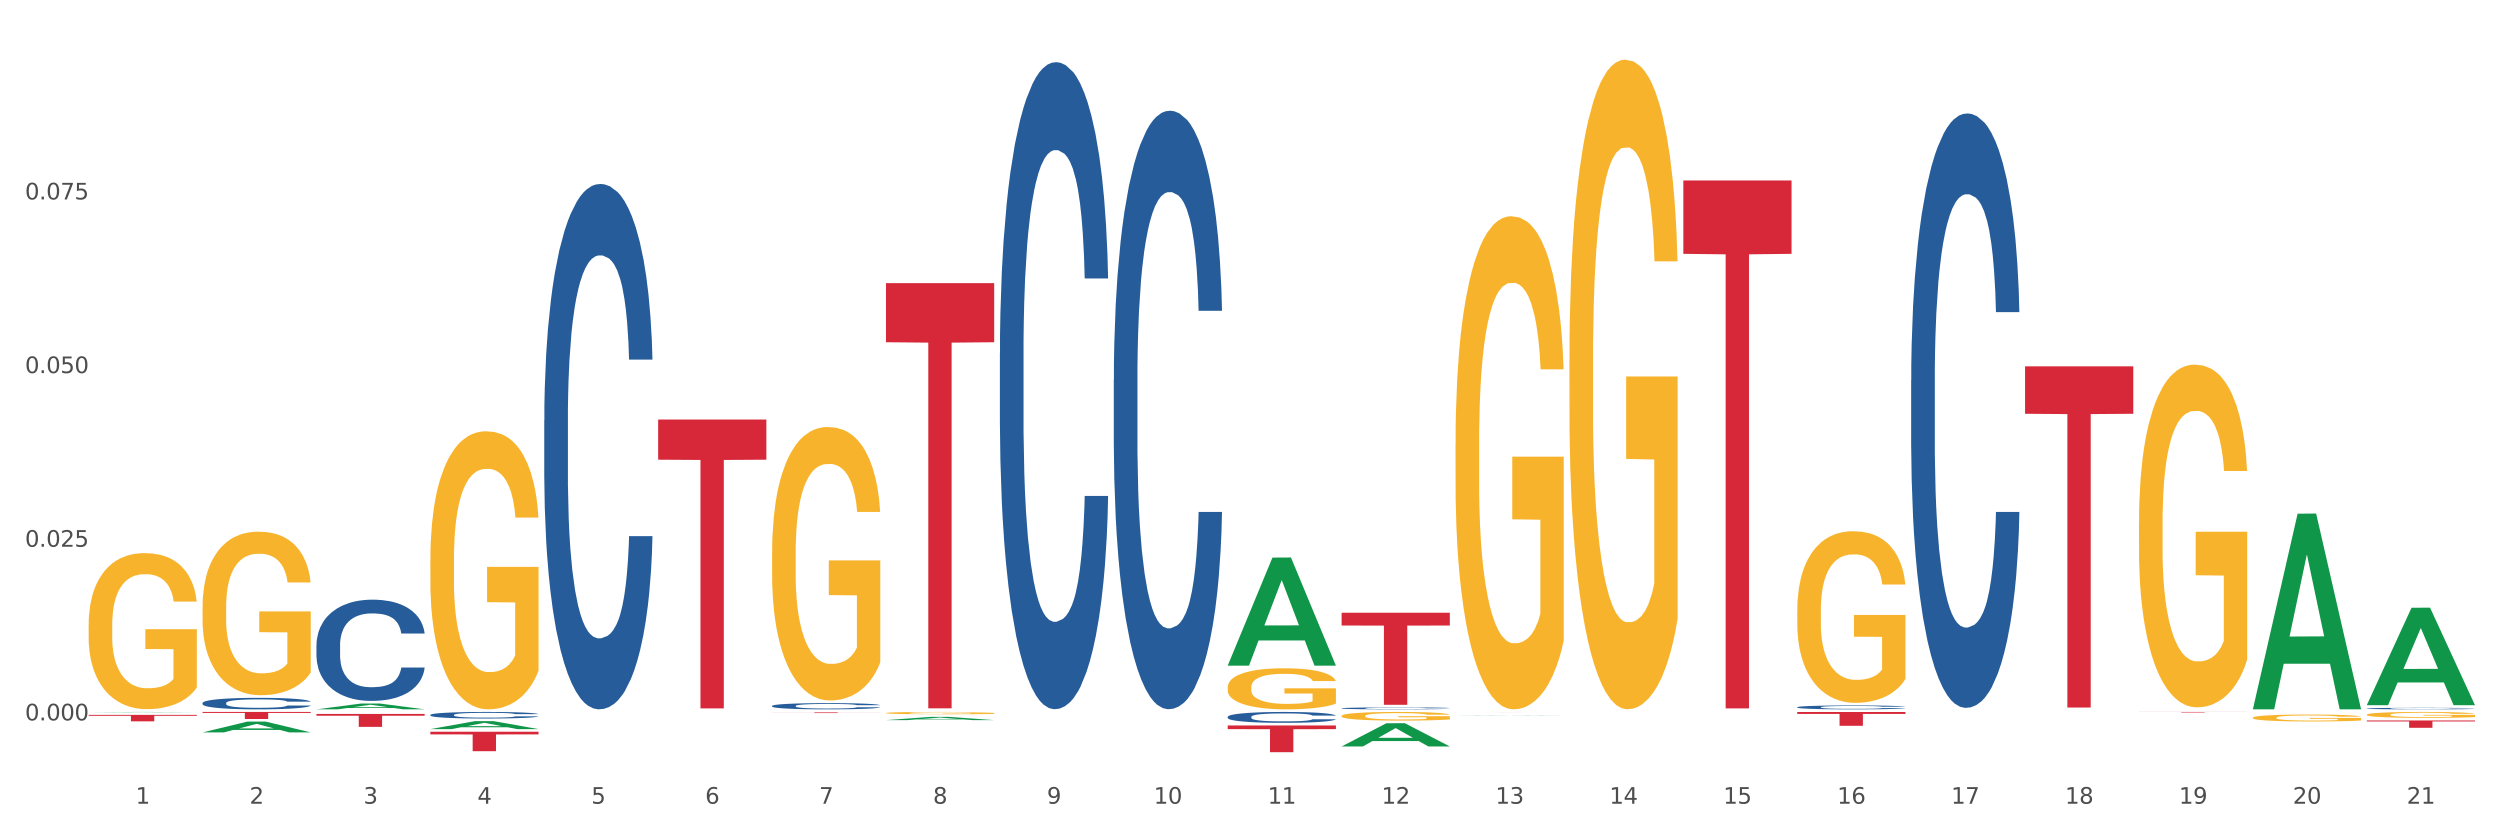 <?xml version="1.0" encoding="utf-8" standalone="no"?>
<!DOCTYPE svg PUBLIC "-//W3C//DTD SVG 1.1//EN"
  "http://www.w3.org/Graphics/SVG/1.1/DTD/svg11.dtd">
<svg xmlns:xlink="http://www.w3.org/1999/xlink" width="1080pt" height="360pt" viewBox="0 0 1080 360" xmlns="http://www.w3.org/2000/svg" version="1.1">
 <rect x="0" y="0" width="1080" height="360" fill="#333333" stroke="none"/>
 <defs>
  <style type="text/css">*{stroke-linejoin: round; stroke-linecap: butt}</style>
 </defs>
 <g id="figure_1">
  <g id="patch_1">
   <path d="M 0 360 
L 1080 360 
L 1080 0 
L 0 0 
z
" style="fill: #ffffff; stroke: #ffffff; stroke-linejoin: miter"/>
  </g>
  <g id="axes_1">
   <g id="matplotlib.axis_1">
    <g id="xtick_1">
     <g id="text_1">
      <!-- 1 -->
      <g style="fill: #4d4d4d" transform="translate(58.603 347.204) scale(0.096 -0.096)">
       <defs>
        <path id="DejaVuSans-31" d="M 794 531 
L 1825 531 
L 1825 4091 
L 703 3866 
L 703 4441 
L 1819 4666 
L 2450 4666 
L 2450 531 
L 3481 531 
L 3481 0 
L 794 0 
L 794 531 
z
" transform="scale(0.016)"/>
       </defs>
       <use xlink:href="#DejaVuSans-31"/>
      </g>
     </g>
    </g>
    <g id="xtick_2">
     <g id="text_2">
      <!-- 2 -->
      <g style="fill: #4d4d4d" transform="translate(107.811 347.204) scale(0.096 -0.096)">
       <defs>
        <path id="DejaVuSans-32" d="M 1228 531 
L 3431 531 
L 3431 0 
L 469 0 
L 469 531 
Q 828 903 1448 1529 
Q 2069 2156 2228 2338 
Q 2531 2678 2651 2914 
Q 2772 3150 2772 3378 
Q 2772 3750 2511 3984 
Q 2250 4219 1831 4219 
Q 1534 4219 1204 4116 
Q 875 4013 500 3803 
L 500 4441 
Q 881 4594 1212 4672 
Q 1544 4750 1819 4750 
Q 2544 4750 2975 4387 
Q 3406 4025 3406 3419 
Q 3406 3131 3298 2873 
Q 3191 2616 2906 2266 
Q 2828 2175 2409 1742 
Q 1991 1309 1228 531 
z
" transform="scale(0.016)"/>
       </defs>
       <use xlink:href="#DejaVuSans-32"/>
      </g>
     </g>
    </g>
    <g id="xtick_3">
     <g id="text_3">
      <!-- 3 -->
      <g style="fill: #4d4d4d" transform="translate(157.02 347.204) scale(0.096 -0.096)">
       <defs>
        <path id="DejaVuSans-33" d="M 2597 2516 
Q 3050 2419 3304 2112 
Q 3559 1806 3559 1356 
Q 3559 666 3084 287 
Q 2609 -91 1734 -91 
Q 1441 -91 1130 -33 
Q 819 25 488 141 
L 488 750 
Q 750 597 1062 519 
Q 1375 441 1716 441 
Q 2309 441 2620 675 
Q 2931 909 2931 1356 
Q 2931 1769 2642 2001 
Q 2353 2234 1838 2234 
L 1294 2234 
L 1294 2753 
L 1863 2753 
Q 2328 2753 2575 2939 
Q 2822 3125 2822 3475 
Q 2822 3834 2567 4026 
Q 2313 4219 1838 4219 
Q 1578 4219 1281 4162 
Q 984 4106 628 3988 
L 628 4550 
Q 988 4650 1302 4700 
Q 1616 4750 1894 4750 
Q 2613 4750 3031 4423 
Q 3450 4097 3450 3541 
Q 3450 3153 3228 2886 
Q 3006 2619 2597 2516 
z
" transform="scale(0.016)"/>
       </defs>
       <use xlink:href="#DejaVuSans-33"/>
      </g>
     </g>
    </g>
    <g id="xtick_4">
     <g id="text_4">
      <!-- 4 -->
      <g style="fill: #4d4d4d" transform="translate(206.228 347.204) scale(0.096 -0.096)">
       <defs>
        <path id="DejaVuSans-34" d="M 2419 4116 
L 825 1625 
L 2419 1625 
L 2419 4116 
z
M 2253 4666 
L 3047 4666 
L 3047 1625 
L 3713 1625 
L 3713 1100 
L 3047 1100 
L 3047 0 
L 2419 0 
L 2419 1100 
L 313 1100 
L 313 1709 
L 2253 4666 
z
" transform="scale(0.016)"/>
       </defs>
       <use xlink:href="#DejaVuSans-34"/>
      </g>
     </g>
    </g>
    <g id="xtick_5">
     <g id="text_5">
      <!-- 5 -->
      <g style="fill: #4d4d4d" transform="translate(255.437 347.204) scale(0.096 -0.096)">
       <defs>
        <path id="DejaVuSans-35" d="M 691 4666 
L 3169 4666 
L 3169 4134 
L 1269 4134 
L 1269 2991 
Q 1406 3038 1543 3061 
Q 1681 3084 1819 3084 
Q 2600 3084 3056 2656 
Q 3513 2228 3513 1497 
Q 3513 744 3044 326 
Q 2575 -91 1722 -91 
Q 1428 -91 1123 -41 
Q 819 9 494 109 
L 494 744 
Q 775 591 1075 516 
Q 1375 441 1709 441 
Q 2250 441 2565 725 
Q 2881 1009 2881 1497 
Q 2881 1984 2565 2268 
Q 2250 2553 1709 2553 
Q 1456 2553 1204 2497 
Q 953 2441 691 2322 
L 691 4666 
z
" transform="scale(0.016)"/>
       </defs>
       <use xlink:href="#DejaVuSans-35"/>
      </g>
     </g>
    </g>
    <g id="xtick_6">
     <g id="text_6">
      <!-- 6 -->
      <g style="fill: #4d4d4d" transform="translate(304.645 347.204) scale(0.096 -0.096)">
       <defs>
        <path id="DejaVuSans-36" d="M 2113 2584 
Q 1688 2584 1439 2293 
Q 1191 2003 1191 1497 
Q 1191 994 1439 701 
Q 1688 409 2113 409 
Q 2538 409 2786 701 
Q 3034 994 3034 1497 
Q 3034 2003 2786 2293 
Q 2538 2584 2113 2584 
z
M 3366 4563 
L 3366 3988 
Q 3128 4100 2886 4159 
Q 2644 4219 2406 4219 
Q 1781 4219 1451 3797 
Q 1122 3375 1075 2522 
Q 1259 2794 1537 2939 
Q 1816 3084 2150 3084 
Q 2853 3084 3261 2657 
Q 3669 2231 3669 1497 
Q 3669 778 3244 343 
Q 2819 -91 2113 -91 
Q 1303 -91 875 529 
Q 447 1150 447 2328 
Q 447 3434 972 4092 
Q 1497 4750 2381 4750 
Q 2619 4750 2861 4703 
Q 3103 4656 3366 4563 
z
" transform="scale(0.016)"/>
       </defs>
       <use xlink:href="#DejaVuSans-36"/>
      </g>
     </g>
    </g>
    <g id="xtick_7">
     <g id="text_7">
      <!-- 7 -->
      <g style="fill: #4d4d4d" transform="translate(353.854 347.204) scale(0.096 -0.096)">
       <defs>
        <path id="DejaVuSans-37" d="M 525 4666 
L 3525 4666 
L 3525 4397 
L 1831 0 
L 1172 0 
L 2766 4134 
L 525 4134 
L 525 4666 
z
" transform="scale(0.016)"/>
       </defs>
       <use xlink:href="#DejaVuSans-37"/>
      </g>
     </g>
    </g>
    <g id="xtick_8">
     <g id="text_8">
      <!-- 8 -->
      <g style="fill: #4d4d4d" transform="translate(403.062 347.204) scale(0.096 -0.096)">
       <defs>
        <path id="DejaVuSans-38" d="M 2034 2216 
Q 1584 2216 1326 1975 
Q 1069 1734 1069 1313 
Q 1069 891 1326 650 
Q 1584 409 2034 409 
Q 2484 409 2743 651 
Q 3003 894 3003 1313 
Q 3003 1734 2745 1975 
Q 2488 2216 2034 2216 
z
M 1403 2484 
Q 997 2584 770 2862 
Q 544 3141 544 3541 
Q 544 4100 942 4425 
Q 1341 4750 2034 4750 
Q 2731 4750 3128 4425 
Q 3525 4100 3525 3541 
Q 3525 3141 3298 2862 
Q 3072 2584 2669 2484 
Q 3125 2378 3379 2068 
Q 3634 1759 3634 1313 
Q 3634 634 3220 271 
Q 2806 -91 2034 -91 
Q 1263 -91 848 271 
Q 434 634 434 1313 
Q 434 1759 690 2068 
Q 947 2378 1403 2484 
z
M 1172 3481 
Q 1172 3119 1398 2916 
Q 1625 2713 2034 2713 
Q 2441 2713 2670 2916 
Q 2900 3119 2900 3481 
Q 2900 3844 2670 4047 
Q 2441 4250 2034 4250 
Q 1625 4250 1398 4047 
Q 1172 3844 1172 3481 
z
" transform="scale(0.016)"/>
       </defs>
       <use xlink:href="#DejaVuSans-38"/>
      </g>
     </g>
    </g>
    <g id="xtick_9">
     <g id="text_9">
      <!-- 9 -->
      <g style="fill: #4d4d4d" transform="translate(452.271 347.204) scale(0.096 -0.096)">
       <defs>
        <path id="DejaVuSans-39" d="M 703 97 
L 703 672 
Q 941 559 1184 500 
Q 1428 441 1663 441 
Q 2288 441 2617 861 
Q 2947 1281 2994 2138 
Q 2813 1869 2534 1725 
Q 2256 1581 1919 1581 
Q 1219 1581 811 2004 
Q 403 2428 403 3163 
Q 403 3881 828 4315 
Q 1253 4750 1959 4750 
Q 2769 4750 3195 4129 
Q 3622 3509 3622 2328 
Q 3622 1225 3098 567 
Q 2575 -91 1691 -91 
Q 1453 -91 1209 -44 
Q 966 3 703 97 
z
M 1959 2075 
Q 2384 2075 2632 2365 
Q 2881 2656 2881 3163 
Q 2881 3666 2632 3958 
Q 2384 4250 1959 4250 
Q 1534 4250 1286 3958 
Q 1038 3666 1038 3163 
Q 1038 2656 1286 2365 
Q 1534 2075 1959 2075 
z
" transform="scale(0.016)"/>
       </defs>
       <use xlink:href="#DejaVuSans-39"/>
      </g>
     </g>
    </g>
    <g id="xtick_10">
     <g id="text_10">
      <!-- 10 -->
      <g style="fill: #4d4d4d" transform="translate(498.425 347.204) scale(0.096 -0.096)">
       <defs>
        <path id="DejaVuSans-30" d="M 2034 4250 
Q 1547 4250 1301 3770 
Q 1056 3291 1056 2328 
Q 1056 1369 1301 889 
Q 1547 409 2034 409 
Q 2525 409 2770 889 
Q 3016 1369 3016 2328 
Q 3016 3291 2770 3770 
Q 2525 4250 2034 4250 
z
M 2034 4750 
Q 2819 4750 3233 4129 
Q 3647 3509 3647 2328 
Q 3647 1150 3233 529 
Q 2819 -91 2034 -91 
Q 1250 -91 836 529 
Q 422 1150 422 2328 
Q 422 3509 836 4129 
Q 1250 4750 2034 4750 
z
" transform="scale(0.016)"/>
       </defs>
       <use xlink:href="#DejaVuSans-31"/>
       <use xlink:href="#DejaVuSans-30" transform="translate(63.623 0)"/>
      </g>
     </g>
    </g>
    <g id="xtick_11">
     <g id="text_11">
      <!-- 11 -->
      <g style="fill: #4d4d4d" transform="translate(547.634 347.204) scale(0.096 -0.096)">
       <use xlink:href="#DejaVuSans-31"/>
       <use xlink:href="#DejaVuSans-31" transform="translate(63.623 0)"/>
      </g>
     </g>
    </g>
    <g id="xtick_12">
     <g id="text_12">
      <!-- 12 -->
      <g style="fill: #4d4d4d" transform="translate(596.842 347.204) scale(0.096 -0.096)">
       <use xlink:href="#DejaVuSans-31"/>
       <use xlink:href="#DejaVuSans-32" transform="translate(63.623 0)"/>
      </g>
     </g>
    </g>
    <g id="xtick_13">
     <g id="text_13">
      <!-- 13 -->
      <g style="fill: #4d4d4d" transform="translate(646.05 347.204) scale(0.096 -0.096)">
       <use xlink:href="#DejaVuSans-31"/>
       <use xlink:href="#DejaVuSans-33" transform="translate(63.623 0)"/>
      </g>
     </g>
    </g>
    <g id="xtick_14">
     <g id="text_14">
      <!-- 14 -->
      <g style="fill: #4d4d4d" transform="translate(695.259 347.204) scale(0.096 -0.096)">
       <use xlink:href="#DejaVuSans-31"/>
       <use xlink:href="#DejaVuSans-34" transform="translate(63.623 0)"/>
      </g>
     </g>
    </g>
    <g id="xtick_15">
     <g id="text_15">
      <!-- 15 -->
      <g style="fill: #4d4d4d" transform="translate(744.467 347.204) scale(0.096 -0.096)">
       <use xlink:href="#DejaVuSans-31"/>
       <use xlink:href="#DejaVuSans-35" transform="translate(63.623 0)"/>
      </g>
     </g>
    </g>
    <g id="xtick_16">
     <g id="text_16">
      <!-- 16 -->
      <g style="fill: #4d4d4d" transform="translate(793.676 347.204) scale(0.096 -0.096)">
       <use xlink:href="#DejaVuSans-31"/>
       <use xlink:href="#DejaVuSans-36" transform="translate(63.623 0)"/>
      </g>
     </g>
    </g>
    <g id="xtick_17">
     <g id="text_17">
      <!-- 17 -->
      <g style="fill: #4d4d4d" transform="translate(842.884 347.204) scale(0.096 -0.096)">
       <use xlink:href="#DejaVuSans-31"/>
       <use xlink:href="#DejaVuSans-37" transform="translate(63.623 0)"/>
      </g>
     </g>
    </g>
    <g id="xtick_18">
     <g id="text_18">
      <!-- 18 -->
      <g style="fill: #4d4d4d" transform="translate(892.093 347.204) scale(0.096 -0.096)">
       <use xlink:href="#DejaVuSans-31"/>
       <use xlink:href="#DejaVuSans-38" transform="translate(63.623 0)"/>
      </g>
     </g>
    </g>
    <g id="xtick_19">
     <g id="text_19">
      <!-- 19 -->
      <g style="fill: #4d4d4d" transform="translate(941.301 347.204) scale(0.096 -0.096)">
       <use xlink:href="#DejaVuSans-31"/>
       <use xlink:href="#DejaVuSans-39" transform="translate(63.623 0)"/>
      </g>
     </g>
    </g>
    <g id="xtick_20">
     <g id="text_20">
      <!-- 20 -->
      <g style="fill: #4d4d4d" transform="translate(990.51 347.204) scale(0.096 -0.096)">
       <use xlink:href="#DejaVuSans-32"/>
       <use xlink:href="#DejaVuSans-30" transform="translate(63.623 0)"/>
      </g>
     </g>
    </g>
    <g id="xtick_21">
     <g id="text_21">
      <!-- 21 -->
      <g style="fill: #4d4d4d" transform="translate(1039.718 347.204) scale(0.096 -0.096)">
       <use xlink:href="#DejaVuSans-32"/>
       <use xlink:href="#DejaVuSans-31" transform="translate(63.623 0)"/>
      </g>
     </g>
    </g>
    <g id="xtick_22"/>
    <g id="xtick_23"/>
    <g id="xtick_24"/>
    <g id="xtick_25"/>
    <g id="xtick_26"/>
    <g id="xtick_27"/>
    <g id="xtick_28"/>
    <g id="xtick_29"/>
    <g id="xtick_30"/>
    <g id="xtick_31"/>
    <g id="xtick_32"/>
    <g id="xtick_33"/>
    <g id="xtick_34"/>
    <g id="xtick_35"/>
    <g id="xtick_36"/>
    <g id="xtick_37"/>
    <g id="xtick_38"/>
    <g id="xtick_39"/>
    <g id="xtick_40"/>
    <g id="xtick_41"/>
   </g>
   <g id="matplotlib.axis_2">
    <g id="ytick_1">
     <g id="text_22">
      <!-- 0.000 -->
      <g style="fill: #4d4d4d" transform="translate(10.8 311.213) scale(0.096 -0.096)">
       <defs>
        <path id="DejaVuSans-2e" d="M 684 794 
L 1344 794 
L 1344 0 
L 684 0 
L 684 794 
z
" transform="scale(0.016)"/>
       </defs>
       <use xlink:href="#DejaVuSans-30"/>
       <use xlink:href="#DejaVuSans-2e" transform="translate(63.623 0)"/>
       <use xlink:href="#DejaVuSans-30" transform="translate(95.41 0)"/>
       <use xlink:href="#DejaVuSans-30" transform="translate(159.033 0)"/>
       <use xlink:href="#DejaVuSans-30" transform="translate(222.656 0)"/>
      </g>
     </g>
    </g>
    <g id="ytick_2">
     <g id="text_23">
      <!-- 0.025 -->
      <g style="fill: #4d4d4d" transform="translate(10.8 236.195) scale(0.096 -0.096)">
       <use xlink:href="#DejaVuSans-30"/>
       <use xlink:href="#DejaVuSans-2e" transform="translate(63.623 0)"/>
       <use xlink:href="#DejaVuSans-30" transform="translate(95.41 0)"/>
       <use xlink:href="#DejaVuSans-32" transform="translate(159.033 0)"/>
       <use xlink:href="#DejaVuSans-35" transform="translate(222.656 0)"/>
      </g>
     </g>
    </g>
    <g id="ytick_3">
     <g id="text_24">
      <!-- 0.050 -->
      <g style="fill: #4d4d4d" transform="translate(10.8 161.178) scale(0.096 -0.096)">
       <use xlink:href="#DejaVuSans-30"/>
       <use xlink:href="#DejaVuSans-2e" transform="translate(63.623 0)"/>
       <use xlink:href="#DejaVuSans-30" transform="translate(95.41 0)"/>
       <use xlink:href="#DejaVuSans-35" transform="translate(159.033 0)"/>
       <use xlink:href="#DejaVuSans-30" transform="translate(222.656 0)"/>
      </g>
     </g>
    </g>
    <g id="ytick_4">
     <g id="text_25">
      <!-- 0.075 -->
      <g style="fill: #4d4d4d" transform="translate(10.8 86.16) scale(0.096 -0.096)">
       <use xlink:href="#DejaVuSans-30"/>
       <use xlink:href="#DejaVuSans-2e" transform="translate(63.623 0)"/>
       <use xlink:href="#DejaVuSans-30" transform="translate(95.41 0)"/>
       <use xlink:href="#DejaVuSans-37" transform="translate(159.033 0)"/>
       <use xlink:href="#DejaVuSans-35" transform="translate(222.656 0)"/>
      </g>
     </g>
    </g>
    <g id="ytick_5"/>
    <g id="ytick_6"/>
    <g id="ytick_7"/>
    <g id="ytick_8"/>
   </g>
   <g id="PolyCollection_1">
    <path d="M 38.283 307.701 
L 38.331 307.701 
L 57.609 307.566 
L 65.609 307.566 
L 85.031 307.702 
L 75.778 307.702 
L 71.585 307.67 
L 51.681 307.67 
L 51.536 307.671 
L 47.488 307.702 
L 38.283 307.702 
L 38.283 307.701 
L 54.187 307.651 
L 69.079 307.651 
L 61.705 307.595 
L 61.609 307.595 
L 61.512 307.595 
L 54.139 307.651 
L 54.187 307.651 
L 38.283 307.701 
z
" clip-path="url(#pf3f7b437b8)" style="fill: #109648"/>
    <path d="M 579.576 309.293 
L 579.631 309.29 
L 579.631 309.167 
L 579.742 309.061 
L 580.293 308.805 
L 581.121 308.593 
L 581.728 308.481 
L 582.336 308.389 
L 583.053 308.296 
L 583.936 308.201 
L 585.537 308.061 
L 586.53 307.989 
L 587.744 307.914 
L 589.952 307.805 
L 591.553 307.744 
L 593.208 307.692 
L 595.913 307.631 
L 597.679 307.604 
L 599.556 307.583 
L 601.819 307.569 
L 603.529 307.566 
L 607.283 307.576 
L 610.484 307.607 
L 612.029 307.631 
L 614.016 307.672 
L 615.065 307.699 
L 616.776 307.754 
L 618.542 307.825 
L 619.756 307.887 
L 621.577 308.003 
L 622.957 308.119 
L 624.227 308.262 
L 624.889 308.361 
L 625.386 308.453 
L 625.827 308.559 
L 626.269 308.726 
L 616.334 308.726 
L 615.948 308.607 
L 615.341 308.494 
L 614.458 308.385 
L 613.685 308.317 
L 612.36 308.232 
L 611.146 308.177 
L 609.877 308.136 
L 608.331 308.102 
L 607.117 308.085 
L 605.406 308.071 
L 602.039 308.075 
L 599.776 308.102 
L 598.231 308.136 
L 597.238 308.167 
L 596.354 308.201 
L 595.361 308.249 
L 594.202 308.32 
L 593.374 308.385 
L 592.546 308.467 
L 591.884 308.549 
L 591.277 308.645 
L 590.78 308.747 
L 590.394 308.853 
L 590.063 308.982 
L 589.787 309.197 
L 589.787 309.665 
L 589.897 309.771 
L 590.173 309.911 
L 590.504 310.017 
L 591.056 310.143 
L 591.553 310.228 
L 592.491 310.351 
L 593.54 310.453 
L 594.368 310.518 
L 595.195 310.573 
L 596.63 310.648 
L 598.231 310.709 
L 599.611 310.747 
L 601.487 310.781 
L 602.757 310.795 
L 603.861 310.801 
L 606.565 310.801 
L 608.497 310.791 
L 610.649 310.767 
L 612.305 310.737 
L 613.685 310.699 
L 615.23 310.638 
L 616.224 310.58 
L 616.224 309.866 
L 604.081 309.863 
L 604.081 309.389 
L 626.324 309.389 
L 626.324 310.781 
L 625.386 310.853 
L 624.337 310.917 
L 623.233 310.976 
L 621.577 311.047 
L 619.59 311.115 
L 617.824 311.163 
L 615.948 311.204 
L 613.74 311.242 
L 610.87 311.276 
L 609.104 311.289 
L 606.896 311.3 
L 604.302 311.303 
L 602.039 311.296 
L 599.832 311.279 
L 597.513 311.249 
L 595.251 311.204 
L 593.54 311.16 
L 591.829 311.105 
L 590.007 311.034 
L 588.572 310.965 
L 587.468 310.904 
L 586.254 310.825 
L 584.93 310.723 
L 583.936 310.631 
L 583.053 310.535 
L 582.115 310.412 
L 581.452 310.307 
L 580.79 310.173 
L 580.404 310.075 
L 579.962 309.921 
L 579.631 309.706 
L 579.576 309.293 
z
" clip-path="url(#pf3f7b437b8)" style="fill: #f7b32b"/>
    <path d="M 382.742 308.024 
L 382.797 308.023 
L 382.797 307.991 
L 382.908 307.963 
L 383.46 307.895 
L 384.288 307.839 
L 384.895 307.809 
L 385.502 307.784 
L 386.219 307.76 
L 387.102 307.734 
L 388.703 307.697 
L 389.696 307.678 
L 390.911 307.658 
L 393.118 307.629 
L 394.719 307.613 
L 396.375 307.6 
L 399.079 307.583 
L 400.845 307.576 
L 402.722 307.571 
L 404.985 307.567 
L 406.696 307.566 
L 410.449 307.569 
L 413.65 307.577 
L 415.195 307.583 
L 417.182 307.594 
L 418.231 307.601 
L 419.942 307.616 
L 421.708 307.635 
L 422.922 307.651 
L 424.744 307.682 
L 426.123 307.713 
L 427.393 307.751 
L 428.055 307.777 
L 428.552 307.801 
L 428.993 307.83 
L 429.435 307.874 
L 419.5 307.874 
L 419.114 307.842 
L 418.507 307.812 
L 417.624 307.783 
L 416.851 307.765 
L 415.526 307.743 
L 414.312 307.728 
L 413.043 307.717 
L 411.497 307.708 
L 410.283 307.704 
L 408.572 307.7 
L 405.205 307.701 
L 402.943 307.708 
L 401.397 307.717 
L 400.404 307.725 
L 399.521 307.734 
L 398.527 307.747 
L 397.368 307.766 
L 396.54 307.783 
L 395.712 307.805 
L 395.05 307.827 
L 394.443 307.852 
L 393.946 307.879 
L 393.56 307.907 
L 393.229 307.942 
L 392.953 307.999 
L 392.953 308.123 
L 393.063 308.151 
L 393.339 308.188 
L 393.67 308.216 
L 394.222 308.25 
L 394.719 308.272 
L 395.657 308.305 
L 396.706 308.332 
L 397.534 308.349 
L 398.362 308.364 
L 399.797 308.384 
L 401.397 308.4 
L 402.777 308.41 
L 404.654 308.419 
L 405.923 308.423 
L 407.027 308.424 
L 409.731 308.424 
L 411.663 308.422 
L 413.816 308.415 
L 415.471 308.407 
L 416.851 308.397 
L 418.396 308.381 
L 419.39 308.366 
L 419.39 308.176 
L 407.248 308.175 
L 407.248 308.05 
L 429.49 308.05 
L 429.49 308.419 
L 428.552 308.438 
L 427.503 308.455 
L 426.399 308.471 
L 424.744 308.49 
L 422.757 308.508 
L 420.991 308.52 
L 419.114 308.531 
L 416.906 308.541 
L 414.036 308.55 
L 412.27 308.554 
L 410.062 308.557 
L 407.468 308.558 
L 405.205 308.556 
L 402.998 308.551 
L 400.68 308.543 
L 398.417 308.531 
L 396.706 308.52 
L 394.995 308.505 
L 393.174 308.486 
L 391.739 308.468 
L 390.635 308.452 
L 389.42 308.431 
L 388.096 308.404 
L 387.102 308.379 
L 386.219 308.354 
L 385.281 308.321 
L 384.619 308.293 
L 383.956 308.258 
L 383.57 308.232 
L 383.128 308.191 
L 382.797 308.134 
L 382.742 308.024 
z
" clip-path="url(#pf3f7b437b8)" style="fill: #f7b32b"/>
    <path d="M 333.534 239.061 
L 333.589 238.953 
L 333.589 235.068 
L 333.699 231.723 
L 334.251 223.63 
L 335.079 216.939 
L 335.686 213.378 
L 336.293 210.465 
L 337.011 207.551 
L 337.894 204.53 
L 339.494 200.105 
L 340.488 197.839 
L 341.702 195.465 
L 343.91 192.012 
L 345.51 190.07 
L 347.166 188.451 
L 349.871 186.509 
L 351.637 185.645 
L 353.513 184.998 
L 355.776 184.566 
L 357.487 184.458 
L 361.24 184.782 
L 364.441 185.753 
L 365.987 186.509 
L 367.974 187.804 
L 369.022 188.667 
L 370.733 190.393 
L 372.5 192.66 
L 373.714 194.602 
L 375.535 198.271 
L 376.915 201.94 
L 378.184 206.472 
L 378.847 209.601 
L 379.343 212.515 
L 379.785 215.86 
L 380.227 221.148 
L 370.292 221.148 
L 369.906 217.371 
L 369.298 213.81 
L 368.415 210.357 
L 367.643 208.198 
L 366.318 205.501 
L 365.104 203.774 
L 363.834 202.479 
L 362.289 201.4 
L 361.075 200.861 
L 359.364 200.429 
L 355.997 200.537 
L 353.734 201.4 
L 352.189 202.479 
L 351.195 203.45 
L 350.312 204.53 
L 349.319 206.04 
L 348.16 208.306 
L 347.332 210.357 
L 346.504 212.947 
L 345.842 215.536 
L 345.234 218.558 
L 344.738 221.795 
L 344.351 225.14 
L 344.02 229.241 
L 343.744 236.039 
L 343.744 250.823 
L 343.855 254.168 
L 344.131 258.592 
L 344.462 261.937 
L 345.014 265.93 
L 345.51 268.628 
L 346.449 272.513 
L 347.497 275.75 
L 348.325 277.8 
L 349.153 279.527 
L 350.588 281.901 
L 352.189 283.843 
L 353.569 285.03 
L 355.445 286.109 
L 356.715 286.541 
L 357.818 286.757 
L 360.523 286.757 
L 362.455 286.433 
L 364.607 285.678 
L 366.263 284.706 
L 367.643 283.519 
L 369.188 281.577 
L 370.181 279.743 
L 370.181 257.189 
L 358.039 257.082 
L 358.039 242.082 
L 380.282 242.082 
L 380.282 286.109 
L 379.343 288.375 
L 378.295 290.426 
L 377.191 292.26 
L 375.535 294.526 
L 373.548 296.684 
L 371.782 298.195 
L 369.906 299.49 
L 367.698 300.677 
L 364.828 301.756 
L 363.062 302.188 
L 360.854 302.511 
L 358.26 302.619 
L 355.997 302.404 
L 353.789 301.864 
L 351.471 300.893 
L 349.208 299.49 
L 347.497 298.087 
L 345.786 296.361 
L 343.965 294.094 
L 342.53 291.936 
L 341.426 289.994 
L 340.212 287.512 
L 338.887 284.275 
L 337.894 281.361 
L 337.011 278.34 
L 336.073 274.455 
L 335.41 271.11 
L 334.748 266.901 
L 334.362 263.772 
L 333.92 258.916 
L 333.589 252.118 
L 333.534 239.061 
z
" clip-path="url(#pf3f7b437b8)" style="fill: #f7b32b"/>
    <path d="M 185.908 241.818 
L 185.964 241.709 
L 185.964 237.759 
L 186.074 234.358 
L 186.626 226.129 
L 187.454 219.327 
L 188.061 215.707 
L 188.668 212.745 
L 189.385 209.782 
L 190.269 206.71 
L 191.869 202.212 
L 192.863 199.908 
L 194.077 197.494 
L 196.285 193.984 
L 197.885 192.009 
L 199.541 190.363 
L 202.245 188.388 
L 204.011 187.511 
L 205.888 186.852 
L 208.151 186.414 
L 209.862 186.304 
L 213.615 186.633 
L 216.816 187.62 
L 218.362 188.388 
L 220.348 189.705 
L 221.397 190.583 
L 223.108 192.338 
L 224.874 194.642 
L 226.088 196.617 
L 227.91 200.347 
L 229.29 204.077 
L 230.559 208.685 
L 231.221 211.867 
L 231.718 214.829 
L 232.16 218.23 
L 232.601 223.606 
L 222.667 223.606 
L 222.28 219.766 
L 221.673 216.146 
L 220.79 212.635 
L 220.017 210.441 
L 218.693 207.698 
L 217.478 205.942 
L 216.209 204.626 
L 214.664 203.529 
L 213.449 202.98 
L 211.738 202.541 
L 208.372 202.651 
L 206.109 203.529 
L 204.563 204.626 
L 203.57 205.613 
L 202.687 206.71 
L 201.693 208.246 
L 200.534 210.55 
L 199.706 212.635 
L 198.879 215.268 
L 198.216 217.901 
L 197.609 220.973 
L 197.112 224.264 
L 196.726 227.665 
L 196.395 231.834 
L 196.119 238.746 
L 196.119 253.777 
L 196.229 257.178 
L 196.505 261.676 
L 196.836 265.077 
L 197.388 269.137 
L 197.885 271.879 
L 198.823 275.829 
L 199.872 279.12 
L 200.7 281.205 
L 201.528 282.96 
L 202.963 285.374 
L 204.563 287.349 
L 205.943 288.556 
L 207.82 289.653 
L 209.089 290.092 
L 210.193 290.311 
L 212.897 290.311 
L 214.829 289.982 
L 216.982 289.214 
L 218.637 288.227 
L 220.017 287.02 
L 221.563 285.045 
L 222.556 283.18 
L 222.556 260.25 
L 210.414 260.14 
L 210.414 244.89 
L 232.656 244.89 
L 232.656 289.653 
L 231.718 291.957 
L 230.669 294.041 
L 229.566 295.906 
L 227.91 298.21 
L 225.923 300.405 
L 224.157 301.941 
L 222.28 303.257 
L 220.072 304.464 
L 217.202 305.561 
L 215.436 306 
L 213.229 306.329 
L 210.635 306.439 
L 208.372 306.219 
L 206.164 305.671 
L 203.846 304.683 
L 201.583 303.257 
L 199.872 301.831 
L 198.161 300.076 
L 196.34 297.772 
L 194.905 295.577 
L 193.801 293.603 
L 192.587 291.079 
L 191.262 287.788 
L 190.269 284.826 
L 189.385 281.754 
L 188.447 277.804 
L 187.785 274.403 
L 187.123 270.124 
L 186.736 266.942 
L 186.295 262.005 
L 185.964 255.093 
L 185.908 241.818 
z
" clip-path="url(#pf3f7b437b8)" style="fill: #f7b32b"/>
    <path d="M 87.491 262.331 
L 87.547 262.267 
L 87.547 259.944 
L 87.657 257.944 
L 88.209 253.104 
L 89.037 249.104 
L 89.644 246.974 
L 90.251 245.232 
L 90.969 243.49 
L 91.852 241.683 
L 93.452 239.038 
L 94.446 237.683 
L 95.66 236.263 
L 97.868 234.199 
L 99.468 233.037 
L 101.124 232.069 
L 103.828 230.908 
L 105.595 230.392 
L 107.471 230.005 
L 109.734 229.746 
L 111.445 229.682 
L 115.198 229.875 
L 118.399 230.456 
L 119.945 230.908 
L 121.932 231.682 
L 122.98 232.198 
L 124.691 233.231 
L 126.457 234.586 
L 127.672 235.747 
L 129.493 237.941 
L 130.873 240.135 
L 132.142 242.845 
L 132.804 244.716 
L 133.301 246.458 
L 133.743 248.459 
L 134.184 251.62 
L 124.25 251.62 
L 123.863 249.362 
L 123.256 247.233 
L 122.373 245.168 
L 121.6 243.877 
L 120.276 242.264 
L 119.062 241.232 
L 117.792 240.457 
L 116.247 239.812 
L 115.032 239.49 
L 113.322 239.232 
L 109.955 239.296 
L 107.692 239.812 
L 106.147 240.457 
L 105.153 241.038 
L 104.27 241.683 
L 103.276 242.587 
L 102.117 243.942 
L 101.29 245.168 
L 100.462 246.716 
L 99.799 248.265 
L 99.192 250.072 
L 98.696 252.007 
L 98.309 254.008 
L 97.978 256.46 
L 97.702 260.525 
L 97.702 269.364 
L 97.812 271.365 
L 98.088 274.01 
L 98.42 276.01 
L 98.971 278.398 
L 99.468 280.011 
L 100.406 282.334 
L 101.455 284.27 
L 102.283 285.495 
L 103.111 286.528 
L 104.546 287.947 
L 106.147 289.109 
L 107.526 289.819 
L 109.403 290.464 
L 110.672 290.722 
L 111.776 290.851 
L 114.481 290.851 
L 116.412 290.657 
L 118.565 290.206 
L 120.221 289.625 
L 121.6 288.915 
L 123.146 287.754 
L 124.139 286.657 
L 124.139 273.171 
L 111.997 273.107 
L 111.997 264.138 
L 134.239 264.138 
L 134.239 290.464 
L 133.301 291.819 
L 132.253 293.045 
L 131.149 294.142 
L 129.493 295.497 
L 127.506 296.787 
L 125.74 297.691 
L 123.863 298.465 
L 121.656 299.175 
L 118.786 299.82 
L 117.019 300.078 
L 114.812 300.272 
L 112.218 300.336 
L 109.955 300.207 
L 107.747 299.884 
L 105.429 299.304 
L 103.166 298.465 
L 101.455 297.626 
L 99.744 296.594 
L 97.923 295.239 
L 96.488 293.948 
L 95.384 292.787 
L 94.17 291.303 
L 92.845 289.367 
L 91.852 287.625 
L 90.969 285.818 
L 90.03 283.495 
L 89.368 281.495 
L 88.706 278.979 
L 88.319 277.107 
L 87.878 274.204 
L 87.547 270.139 
L 87.491 262.331 
z
" clip-path="url(#pf3f7b437b8)" style="fill: #f7b32b"/>
    <path d="M 38.283 270.103 
L 38.338 270.042 
L 38.338 267.825 
L 38.449 265.917 
L 39.001 261.3 
L 39.828 257.484 
L 40.436 255.452 
L 41.043 253.79 
L 41.76 252.128 
L 42.643 250.404 
L 44.244 247.88 
L 45.237 246.588 
L 46.451 245.233 
L 48.659 243.263 
L 50.26 242.155 
L 51.916 241.232 
L 54.62 240.124 
L 56.386 239.631 
L 58.263 239.262 
L 60.526 239.016 
L 62.237 238.954 
L 65.99 239.139 
L 69.191 239.693 
L 70.736 240.124 
L 72.723 240.863 
L 73.772 241.355 
L 75.483 242.34 
L 77.249 243.633 
L 78.463 244.741 
L 80.284 246.834 
L 81.664 248.927 
L 82.934 251.512 
L 83.596 253.298 
L 84.093 254.96 
L 84.534 256.868 
L 84.976 259.884 
L 75.041 259.884 
L 74.655 257.73 
L 74.048 255.698 
L 73.165 253.728 
L 72.392 252.497 
L 71.067 250.958 
L 69.853 249.973 
L 68.584 249.235 
L 67.038 248.619 
L 65.824 248.311 
L 64.113 248.065 
L 60.746 248.127 
L 58.483 248.619 
L 56.938 249.235 
L 55.945 249.789 
L 55.062 250.404 
L 54.068 251.266 
L 52.909 252.559 
L 52.081 253.728 
L 51.253 255.206 
L 50.591 256.683 
L 49.984 258.407 
L 49.487 260.254 
L 49.101 262.162 
L 48.77 264.501 
L 48.494 268.379 
L 48.494 276.813 
L 48.604 278.721 
L 48.88 281.245 
L 49.211 283.154 
L 49.763 285.431 
L 50.26 286.97 
L 51.198 289.186 
L 52.247 291.033 
L 53.075 292.203 
L 53.902 293.188 
L 55.337 294.542 
L 56.938 295.65 
L 58.318 296.327 
L 60.194 296.943 
L 61.464 297.189 
L 62.568 297.312 
L 65.272 297.312 
L 67.204 297.128 
L 69.356 296.697 
L 71.012 296.143 
L 72.392 295.465 
L 73.937 294.357 
L 74.931 293.311 
L 74.931 280.445 
L 62.788 280.383 
L 62.788 271.827 
L 85.031 271.827 
L 85.031 296.943 
L 84.093 298.236 
L 83.044 299.405 
L 81.94 300.452 
L 80.284 301.744 
L 78.298 302.976 
L 76.531 303.837 
L 74.655 304.576 
L 72.447 305.253 
L 69.577 305.869 
L 67.811 306.115 
L 65.603 306.3 
L 63.009 306.361 
L 60.746 306.238 
L 58.539 305.93 
L 56.221 305.376 
L 53.958 304.576 
L 52.247 303.776 
L 50.536 302.791 
L 48.714 301.498 
L 47.279 300.267 
L 46.176 299.159 
L 44.961 297.743 
L 43.637 295.896 
L 42.643 294.234 
L 41.76 292.511 
L 40.822 290.294 
L 40.16 288.386 
L 39.497 285.985 
L 39.111 284.2 
L 38.669 281.43 
L 38.338 277.552 
L 38.283 270.103 
z
" clip-path="url(#pf3f7b437b8)" style="fill: #f7b32b"/>
    <path d="M 1022.452 306.075 
L 1022.507 306.075 
L 1022.507 306.058 
L 1022.673 306.035 
L 1023.281 305.993 
L 1024.054 305.961 
L 1025.381 305.923 
L 1026.099 305.908 
L 1027.038 305.89 
L 1028.972 305.862 
L 1031.183 305.838 
L 1032.73 305.824 
L 1033.89 305.816 
L 1036.487 305.801 
L 1037.979 305.794 
L 1039.527 305.789 
L 1040.853 305.785 
L 1043.063 305.781 
L 1044.831 305.779 
L 1046.876 305.779 
L 1048.589 305.779 
L 1050.854 305.782 
L 1054.17 305.789 
L 1055.441 305.793 
L 1057.154 305.8 
L 1058.922 305.81 
L 1060.359 305.82 
L 1062.016 305.833 
L 1063.729 305.852 
L 1065.387 305.874 
L 1066.548 305.896 
L 1067.487 305.918 
L 1068.316 305.945 
L 1068.924 305.975 
L 1069.2 305.999 
L 1059.088 305.999 
L 1058.812 305.977 
L 1058.259 305.953 
L 1057.706 305.937 
L 1057.099 305.923 
L 1056.159 305.908 
L 1055.33 305.899 
L 1053.949 305.887 
L 1052.678 305.88 
L 1051.628 305.876 
L 1050.357 305.872 
L 1047.649 305.868 
L 1045.715 305.868 
L 1044.5 305.87 
L 1043.008 305.873 
L 1041.737 305.877 
L 1040.245 305.884 
L 1039.085 305.892 
L 1037.924 305.902 
L 1037.261 305.909 
L 1036.266 305.923 
L 1035.603 305.934 
L 1034.719 305.952 
L 1034.222 305.965 
L 1033.338 306 
L 1032.951 306.025 
L 1032.785 306.043 
L 1032.675 306.062 
L 1032.675 306.156 
L 1033.006 306.198 
L 1033.282 306.216 
L 1033.725 306.237 
L 1034.553 306.263 
L 1035.769 306.289 
L 1037.04 306.308 
L 1038.09 306.319 
L 1039.085 306.328 
L 1040.079 306.335 
L 1041.295 306.341 
L 1042.289 306.344 
L 1043.781 306.348 
L 1045.55 306.35 
L 1046.931 306.35 
L 1049.749 306.347 
L 1051.02 306.344 
L 1052.236 306.339 
L 1053.562 306.333 
L 1054.612 306.325 
L 1055.22 306.32 
L 1056.214 306.309 
L 1056.988 306.297 
L 1057.651 306.283 
L 1058.093 306.271 
L 1058.591 306.253 
L 1058.977 306.232 
L 1059.088 306.221 
L 1069.2 306.221 
L 1068.979 306.243 
L 1068.592 306.264 
L 1067.819 306.292 
L 1067.211 306.309 
L 1066.271 306.328 
L 1065.277 306.345 
L 1063.895 306.364 
L 1062.624 306.378 
L 1061.298 306.39 
L 1059.861 306.401 
L 1057.264 306.416 
L 1056.325 306.42 
L 1054.336 306.427 
L 1052.788 306.432 
L 1050.523 306.436 
L 1048.202 306.438 
L 1045.771 306.439 
L 1043.616 306.438 
L 1041.24 306.434 
L 1039.748 306.43 
L 1038.09 306.425 
L 1036.156 306.417 
L 1034.332 306.406 
L 1032.619 306.394 
L 1031.017 306.38 
L 1029.525 306.365 
L 1027.591 306.339 
L 1026.154 306.313 
L 1025.104 306.29 
L 1024.386 306.27 
L 1023.668 306.245 
L 1023.281 306.227 
L 1022.673 306.185 
L 1022.452 306.146 
L 1022.452 306.075 
z
" clip-path="url(#pf3f7b437b8)" style="fill: #255c99"/>
    <path d="M 628.784 191.842 
L 628.84 191.647 
L 628.84 184.643 
L 628.95 178.612 
L 629.502 164.019 
L 630.33 151.957 
L 630.937 145.536 
L 631.544 140.283 
L 632.262 135.03 
L 633.145 129.582 
L 634.745 121.605 
L 635.739 117.519 
L 636.953 113.239 
L 639.161 107.013 
L 640.761 103.511 
L 642.417 100.592 
L 645.121 97.09 
L 646.888 95.534 
L 648.764 94.366 
L 651.027 93.588 
L 652.738 93.393 
L 656.491 93.977 
L 659.692 95.728 
L 661.238 97.09 
L 663.224 99.425 
L 664.273 100.981 
L 665.984 104.094 
L 667.75 108.18 
L 668.965 111.682 
L 670.786 118.297 
L 672.166 124.912 
L 673.435 133.084 
L 674.097 138.726 
L 674.594 143.98 
L 675.036 150.011 
L 675.477 159.545 
L 665.543 159.545 
L 665.156 152.735 
L 664.549 146.314 
L 663.666 140.088 
L 662.893 136.197 
L 661.569 131.333 
L 660.354 128.22 
L 659.085 125.885 
L 657.54 123.94 
L 656.325 122.967 
L 654.614 122.189 
L 651.248 122.383 
L 648.985 123.94 
L 647.439 125.885 
L 646.446 127.636 
L 645.563 129.582 
L 644.569 132.306 
L 643.41 136.392 
L 642.583 140.088 
L 641.755 144.758 
L 641.092 149.427 
L 640.485 154.875 
L 639.988 160.712 
L 639.602 166.743 
L 639.271 174.137 
L 638.995 186.394 
L 638.995 213.049 
L 639.105 219.081 
L 639.381 227.058 
L 639.712 233.089 
L 640.264 240.288 
L 640.761 245.152 
L 641.699 252.156 
L 642.748 257.993 
L 643.576 261.69 
L 644.404 264.803 
L 645.839 269.083 
L 647.439 272.585 
L 648.819 274.725 
L 650.696 276.671 
L 651.965 277.449 
L 653.069 277.838 
L 655.774 277.838 
L 657.705 277.255 
L 659.858 275.893 
L 661.514 274.142 
L 662.893 272.001 
L 664.439 268.499 
L 665.432 265.192 
L 665.432 224.528 
L 653.29 224.334 
L 653.29 197.29 
L 675.532 197.29 
L 675.532 276.671 
L 674.594 280.757 
L 673.545 284.453 
L 672.442 287.761 
L 670.786 291.847 
L 668.799 295.738 
L 667.033 298.462 
L 665.156 300.797 
L 662.949 302.937 
L 660.079 304.882 
L 658.312 305.661 
L 656.105 306.244 
L 653.511 306.439 
L 651.248 306.05 
L 649.04 305.077 
L 646.722 303.326 
L 644.459 300.797 
L 642.748 298.267 
L 641.037 295.154 
L 639.216 291.068 
L 637.781 287.177 
L 636.677 283.675 
L 635.463 279.2 
L 634.138 273.363 
L 633.145 268.11 
L 632.262 262.662 
L 631.323 255.658 
L 630.661 249.627 
L 629.999 242.039 
L 629.612 236.397 
L 629.171 227.641 
L 628.84 215.384 
L 628.784 191.842 
z
" clip-path="url(#pf3f7b437b8)" style="fill: #f7b32b"/>
    <path d="M 825.618 164.393 
L 825.673 164.158 
L 825.673 157.592 
L 825.839 148.68 
L 826.447 132.263 
L 827.221 119.833 
L 828.547 105.293 
L 829.265 99.195 
L 830.205 92.394 
L 832.139 81.371 
L 834.349 71.99 
L 835.896 66.831 
L 837.057 63.548 
L 839.654 57.684 
L 841.146 55.105 
L 842.693 52.994 
L 844.019 51.587 
L 846.229 49.945 
L 847.998 49.242 
L 850.042 49.007 
L 851.755 49.242 
L 854.021 50.18 
L 857.336 52.994 
L 858.607 54.636 
L 860.32 57.45 
L 862.088 61.202 
L 863.525 64.955 
L 865.183 70.349 
L 866.896 77.384 
L 868.553 86.296 
L 869.714 94.505 
L 870.653 103.182 
L 871.482 113.736 
L 872.09 125.227 
L 872.366 134.843 
L 862.254 134.843 
L 861.978 126.165 
L 861.425 116.784 
L 860.873 110.452 
L 860.265 105.293 
L 859.325 99.43 
L 858.497 95.677 
L 857.115 91.221 
L 855.844 88.407 
L 854.794 86.765 
L 853.523 85.358 
L 850.816 83.951 
L 848.882 83.951 
L 847.666 84.42 
L 846.174 85.593 
L 844.903 87.234 
L 843.411 90.049 
L 842.251 93.098 
L 841.09 97.084 
L 840.427 99.899 
L 839.433 105.058 
L 838.77 109.28 
L 837.885 116.55 
L 837.388 121.709 
L 836.504 135.077 
L 836.117 144.927 
L 835.951 151.728 
L 835.841 159.233 
L 835.841 195.819 
L 836.172 212.236 
L 836.449 219.271 
L 836.891 227.245 
L 837.72 237.564 
L 838.935 247.649 
L 840.206 254.919 
L 841.256 259.375 
L 842.251 262.658 
L 843.245 265.238 
L 844.461 267.583 
L 845.456 268.99 
L 846.948 270.397 
L 848.716 271.101 
L 850.097 271.101 
L 852.915 269.928 
L 854.186 268.756 
L 855.402 267.114 
L 856.728 264.534 
L 857.778 261.72 
L 858.386 259.609 
L 859.381 255.153 
L 860.154 250.463 
L 860.817 245.069 
L 861.259 240.378 
L 861.757 233.343 
L 862.144 225.369 
L 862.254 221.147 
L 872.366 221.147 
L 872.145 229.59 
L 871.758 237.799 
L 870.985 248.821 
L 870.377 255.153 
L 869.438 262.893 
L 868.443 269.459 
L 867.061 276.73 
L 865.791 282.124 
L 864.464 286.814 
L 863.028 291.036 
L 860.431 296.899 
L 859.491 298.54 
L 857.502 301.355 
L 855.955 302.996 
L 853.689 304.638 
L 851.368 305.576 
L 848.937 305.811 
L 846.782 305.341 
L 844.406 303.934 
L 842.914 302.527 
L 841.256 300.416 
L 839.322 297.133 
L 837.499 293.146 
L 835.786 288.456 
L 834.183 283.062 
L 832.691 276.964 
L 830.757 266.88 
L 829.32 257.03 
L 828.271 247.883 
L 827.552 240.144 
L 826.834 230.294 
L 826.447 223.493 
L 825.839 207.076 
L 825.618 191.832 
L 825.618 164.393 
z
" clip-path="url(#pf3f7b437b8)" style="fill: #255c99"/>
    <path d="M 579.576 305.978 
L 579.631 305.977 
L 579.631 305.956 
L 579.797 305.927 
L 580.405 305.873 
L 581.178 305.833 
L 582.505 305.785 
L 583.223 305.765 
L 584.162 305.743 
L 586.096 305.707 
L 588.307 305.677 
L 589.854 305.66 
L 591.014 305.649 
L 593.611 305.63 
L 595.103 305.622 
L 596.651 305.615 
L 597.977 305.61 
L 600.187 305.605 
L 601.955 305.602 
L 604 305.602 
L 605.713 305.602 
L 607.978 305.605 
L 611.294 305.615 
L 612.565 305.62 
L 614.278 305.629 
L 616.046 305.641 
L 617.483 305.654 
L 619.14 305.671 
L 620.853 305.694 
L 622.511 305.723 
L 623.672 305.75 
L 624.611 305.778 
L 625.44 305.813 
L 626.048 305.85 
L 626.324 305.881 
L 616.212 305.881 
L 615.936 305.853 
L 615.383 305.823 
L 614.83 305.802 
L 614.223 305.785 
L 613.283 305.766 
L 612.454 305.754 
L 611.073 305.739 
L 609.802 305.73 
L 608.752 305.725 
L 607.481 305.72 
L 604.773 305.716 
L 602.839 305.716 
L 601.624 305.717 
L 600.132 305.721 
L 598.861 305.726 
L 597.369 305.735 
L 596.209 305.745 
L 595.048 305.758 
L 594.385 305.768 
L 593.39 305.784 
L 592.727 305.798 
L 591.843 305.822 
L 591.346 305.839 
L 590.462 305.882 
L 590.075 305.914 
L 589.909 305.937 
L 589.799 305.961 
L 589.799 306.08 
L 590.13 306.134 
L 590.406 306.157 
L 590.849 306.183 
L 591.677 306.216 
L 592.893 306.249 
L 594.164 306.273 
L 595.214 306.287 
L 596.209 306.298 
L 597.203 306.307 
L 598.419 306.314 
L 599.413 306.319 
L 600.905 306.323 
L 602.674 306.326 
L 604.055 306.326 
L 606.873 306.322 
L 608.144 306.318 
L 609.36 306.313 
L 610.686 306.304 
L 611.736 306.295 
L 612.344 306.288 
L 613.338 306.274 
L 614.112 306.258 
L 614.775 306.241 
L 615.217 306.226 
L 615.714 306.203 
L 616.101 306.177 
L 616.212 306.163 
L 626.324 306.163 
L 626.103 306.19 
L 625.716 306.217 
L 624.943 306.253 
L 624.335 306.274 
L 623.395 306.299 
L 622.401 306.32 
L 621.019 306.344 
L 619.748 306.362 
L 618.422 306.377 
L 616.985 306.391 
L 614.388 306.41 
L 613.449 306.415 
L 611.46 306.424 
L 609.912 306.43 
L 607.647 306.435 
L 605.326 306.438 
L 602.895 306.439 
L 600.74 306.437 
L 598.364 306.433 
L 596.872 306.428 
L 595.214 306.421 
L 593.28 306.411 
L 591.456 306.398 
L 589.743 306.382 
L 588.141 306.365 
L 586.649 306.345 
L 584.715 306.312 
L 583.278 306.28 
L 582.228 306.25 
L 581.51 306.225 
L 580.792 306.193 
L 580.405 306.17 
L 579.797 306.117 
L 579.576 306.067 
L 579.576 305.978 
z
" clip-path="url(#pf3f7b437b8)" style="fill: #255c99"/>
    <path d="M 530.367 309.676 
L 530.423 309.672 
L 530.423 309.552 
L 530.589 309.389 
L 531.196 309.088 
L 531.97 308.861 
L 533.296 308.595 
L 534.014 308.484 
L 534.954 308.359 
L 536.888 308.158 
L 539.098 307.986 
L 540.645 307.892 
L 541.806 307.832 
L 544.403 307.725 
L 545.895 307.678 
L 547.442 307.639 
L 548.768 307.613 
L 550.979 307.583 
L 552.747 307.57 
L 554.791 307.566 
L 556.504 307.57 
L 558.77 307.588 
L 562.085 307.639 
L 563.356 307.669 
L 565.069 307.72 
L 566.838 307.789 
L 568.274 307.858 
L 569.932 307.956 
L 571.645 308.085 
L 573.303 308.248 
L 574.463 308.398 
L 575.403 308.557 
L 576.231 308.75 
L 576.839 308.96 
L 577.116 309.136 
L 567.003 309.136 
L 566.727 308.977 
L 566.174 308.805 
L 565.622 308.69 
L 565.014 308.595 
L 564.075 308.488 
L 563.246 308.419 
L 561.864 308.338 
L 560.593 308.287 
L 559.544 308.257 
L 558.273 308.231 
L 555.565 308.205 
L 553.631 308.205 
L 552.415 308.214 
L 550.923 308.235 
L 549.652 308.265 
L 548.16 308.317 
L 547 308.372 
L 545.84 308.445 
L 545.177 308.497 
L 544.182 308.591 
L 543.519 308.668 
L 542.635 308.801 
L 542.137 308.895 
L 541.253 309.14 
L 540.866 309.32 
L 540.701 309.444 
L 540.59 309.582 
L 540.59 310.251 
L 540.922 310.551 
L 541.198 310.679 
L 541.64 310.825 
L 542.469 311.014 
L 543.685 311.198 
L 544.956 311.331 
L 546.005 311.413 
L 547 311.473 
L 547.995 311.52 
L 549.21 311.563 
L 550.205 311.589 
L 551.697 311.614 
L 553.465 311.627 
L 554.847 311.627 
L 557.665 311.606 
L 558.936 311.584 
L 560.151 311.554 
L 561.478 311.507 
L 562.527 311.456 
L 563.135 311.417 
L 564.13 311.336 
L 564.904 311.25 
L 565.567 311.151 
L 566.009 311.065 
L 566.506 310.937 
L 566.893 310.791 
L 567.003 310.714 
L 577.116 310.714 
L 576.894 310.868 
L 576.508 311.018 
L 575.734 311.22 
L 575.126 311.336 
L 574.187 311.477 
L 573.192 311.597 
L 571.811 311.73 
L 570.54 311.829 
L 569.214 311.915 
L 567.777 311.992 
L 565.18 312.099 
L 564.24 312.129 
L 562.251 312.18 
L 560.704 312.21 
L 558.438 312.24 
L 556.118 312.258 
L 553.686 312.262 
L 551.531 312.253 
L 549.155 312.228 
L 547.663 312.202 
L 546.005 312.163 
L 544.071 312.103 
L 542.248 312.03 
L 540.535 311.945 
L 538.932 311.846 
L 537.44 311.734 
L 535.506 311.55 
L 534.07 311.37 
L 533.02 311.203 
L 532.302 311.061 
L 531.583 310.881 
L 531.196 310.757 
L 530.589 310.456 
L 530.367 310.178 
L 530.367 309.676 
z
" clip-path="url(#pf3f7b437b8)" style="fill: #255c99"/>
    <path d="M 481.159 164.006 
L 481.214 163.77 
L 481.214 157.158 
L 481.38 148.186 
L 481.988 131.657 
L 482.762 119.143 
L 484.088 104.503 
L 484.806 98.364 
L 485.745 91.517 
L 487.679 80.419 
L 489.89 70.974 
L 491.437 65.78 
L 492.597 62.474 
L 495.194 56.571 
L 496.686 53.973 
L 498.234 51.848 
L 499.56 50.432 
L 501.77 48.779 
L 503.538 48.07 
L 505.583 47.834 
L 507.296 48.07 
L 509.562 49.015 
L 512.877 51.848 
L 514.148 53.501 
L 515.861 56.335 
L 517.629 60.113 
L 519.066 63.891 
L 520.724 69.321 
L 522.437 76.405 
L 524.094 85.378 
L 525.255 93.642 
L 526.194 102.378 
L 527.023 113.004 
L 527.631 124.574 
L 527.907 134.255 
L 517.795 134.255 
L 517.519 125.518 
L 516.966 116.073 
L 516.413 109.698 
L 515.806 104.503 
L 514.866 98.6 
L 514.037 94.822 
L 512.656 90.336 
L 511.385 87.503 
L 510.335 85.85 
L 509.064 84.433 
L 506.357 83.016 
L 504.423 83.016 
L 503.207 83.489 
L 501.715 84.669 
L 500.444 86.322 
L 498.952 89.155 
L 497.792 92.225 
L 496.631 96.239 
L 495.968 99.073 
L 494.973 104.267 
L 494.31 108.517 
L 493.426 115.837 
L 492.929 121.032 
L 492.045 134.491 
L 491.658 144.408 
L 491.492 151.255 
L 491.382 158.811 
L 491.382 195.646 
L 491.713 212.174 
L 491.99 219.258 
L 492.432 227.286 
L 493.26 237.675 
L 494.476 247.829 
L 495.747 255.148 
L 496.797 259.635 
L 497.792 262.94 
L 498.786 265.538 
L 500.002 267.899 
L 500.997 269.316 
L 502.489 270.732 
L 504.257 271.441 
L 505.638 271.441 
L 508.456 270.26 
L 509.727 269.079 
L 510.943 267.427 
L 512.269 264.829 
L 513.319 261.996 
L 513.927 259.871 
L 514.922 255.384 
L 515.695 250.662 
L 516.358 245.231 
L 516.8 240.509 
L 517.298 233.425 
L 517.684 225.397 
L 517.795 221.147 
L 527.907 221.147 
L 527.686 229.647 
L 527.299 237.912 
L 526.526 249.009 
L 525.918 255.384 
L 524.978 263.176 
L 523.984 269.788 
L 522.602 277.108 
L 521.331 282.538 
L 520.005 287.261 
L 518.569 291.511 
L 515.971 297.414 
L 515.032 299.067 
L 513.043 301.9 
L 511.496 303.553 
L 509.23 305.206 
L 506.909 306.15 
L 504.478 306.387 
L 502.323 305.914 
L 499.947 304.498 
L 498.455 303.081 
L 496.797 300.956 
L 494.863 297.65 
L 493.039 293.636 
L 491.326 288.914 
L 489.724 283.483 
L 488.232 277.344 
L 486.298 267.19 
L 484.861 257.273 
L 483.811 248.065 
L 483.093 240.273 
L 482.375 230.356 
L 481.988 223.508 
L 481.38 206.98 
L 481.159 191.632 
L 481.159 164.006 
z
" clip-path="url(#pf3f7b437b8)" style="fill: #255c99"/>
    <path d="M 431.951 152.453 
L 432.006 152.198 
L 432.006 145.05 
L 432.172 135.35 
L 432.779 117.481 
L 433.553 103.951 
L 434.879 88.124 
L 435.598 81.487 
L 436.537 74.084 
L 438.471 62.086 
L 440.681 51.875 
L 442.229 46.259 
L 443.389 42.685 
L 445.986 36.303 
L 447.478 33.495 
L 449.025 31.197 
L 450.351 29.666 
L 452.562 27.879 
L 454.33 27.113 
L 456.374 26.858 
L 458.087 27.113 
L 460.353 28.134 
L 463.669 31.197 
L 464.939 32.984 
L 466.652 36.048 
L 468.421 40.132 
L 469.857 44.216 
L 471.515 50.088 
L 473.228 57.746 
L 474.886 67.447 
L 476.046 76.381 
L 476.986 85.826 
L 477.814 97.314 
L 478.422 109.822 
L 478.699 120.289 
L 468.586 120.289 
L 468.31 110.843 
L 467.758 100.632 
L 467.205 93.74 
L 466.597 88.124 
L 465.658 81.742 
L 464.829 77.658 
L 463.447 72.807 
L 462.177 69.744 
L 461.127 67.957 
L 459.856 66.425 
L 457.148 64.894 
L 455.214 64.894 
L 453.998 65.404 
L 452.506 66.681 
L 451.236 68.468 
L 449.744 71.531 
L 448.583 74.85 
L 447.423 79.189 
L 446.76 82.253 
L 445.765 87.869 
L 445.102 92.464 
L 444.218 100.377 
L 443.72 105.993 
L 442.836 120.544 
L 442.45 131.265 
L 442.284 138.668 
L 442.173 146.837 
L 442.173 186.66 
L 442.505 204.53 
L 442.781 212.188 
L 443.223 220.867 
L 444.052 232.099 
L 445.268 243.076 
L 446.539 250.99 
L 447.589 255.84 
L 448.583 259.414 
L 449.578 262.222 
L 450.793 264.775 
L 451.788 266.306 
L 453.28 267.838 
L 455.048 268.604 
L 456.43 268.604 
L 459.248 267.327 
L 460.519 266.051 
L 461.734 264.264 
L 463.061 261.456 
L 464.111 258.393 
L 464.718 256.095 
L 465.713 251.245 
L 466.487 246.14 
L 467.15 240.268 
L 467.592 235.163 
L 468.089 227.504 
L 468.476 218.825 
L 468.586 214.23 
L 478.699 214.23 
L 478.478 223.42 
L 478.091 232.355 
L 477.317 244.353 
L 476.709 251.245 
L 475.77 259.669 
L 474.775 266.817 
L 473.394 274.73 
L 472.123 280.602 
L 470.797 285.707 
L 469.36 290.302 
L 466.763 296.684 
L 465.824 298.471 
L 463.834 301.534 
L 462.287 303.321 
L 460.022 305.108 
L 457.701 306.129 
L 455.269 306.385 
L 453.114 305.874 
L 450.738 304.342 
L 449.246 302.811 
L 447.589 300.513 
L 445.655 296.939 
L 443.831 292.6 
L 442.118 287.494 
L 440.516 281.623 
L 439.024 274.986 
L 437.09 264.009 
L 435.653 253.287 
L 434.603 243.332 
L 433.885 234.907 
L 433.166 224.186 
L 432.779 216.783 
L 432.172 198.914 
L 431.951 182.321 
L 431.951 152.453 
z
" clip-path="url(#pf3f7b437b8)" style="fill: #255c99"/>
    <path d="M 333.534 304.956 
L 333.589 304.954 
L 333.589 304.885 
L 333.755 304.792 
L 334.363 304.619 
L 335.136 304.489 
L 336.462 304.337 
L 337.181 304.273 
L 338.12 304.201 
L 340.054 304.086 
L 342.264 303.988 
L 343.812 303.933 
L 344.972 303.899 
L 347.569 303.838 
L 349.061 303.81 
L 350.608 303.788 
L 351.935 303.774 
L 354.145 303.756 
L 355.913 303.749 
L 357.958 303.747 
L 359.671 303.749 
L 361.936 303.759 
L 365.252 303.788 
L 366.523 303.806 
L 368.236 303.835 
L 370.004 303.874 
L 371.44 303.914 
L 373.098 303.97 
L 374.811 304.044 
L 376.469 304.137 
L 377.629 304.224 
L 378.569 304.315 
L 379.398 304.425 
L 380.005 304.546 
L 380.282 304.646 
L 370.17 304.646 
L 369.893 304.555 
L 369.341 304.457 
L 368.788 304.391 
L 368.18 304.337 
L 367.241 304.275 
L 366.412 304.236 
L 365.031 304.189 
L 363.76 304.16 
L 362.71 304.142 
L 361.439 304.128 
L 358.731 304.113 
L 356.797 304.113 
L 355.582 304.118 
L 354.09 304.13 
L 352.819 304.147 
L 351.327 304.177 
L 350.166 304.209 
L 349.006 304.251 
L 348.343 304.28 
L 347.348 304.334 
L 346.685 304.378 
L 345.801 304.455 
L 345.304 304.509 
L 344.419 304.649 
L 344.033 304.752 
L 343.867 304.823 
L 343.756 304.902 
L 343.756 305.286 
L 344.088 305.458 
L 344.364 305.532 
L 344.806 305.615 
L 345.635 305.723 
L 346.851 305.829 
L 348.122 305.905 
L 349.172 305.952 
L 350.166 305.986 
L 351.161 306.013 
L 352.377 306.038 
L 353.371 306.053 
L 354.863 306.068 
L 356.631 306.075 
L 358.013 306.075 
L 360.831 306.063 
L 362.102 306.05 
L 363.318 306.033 
L 364.644 306.006 
L 365.694 305.977 
L 366.302 305.954 
L 367.296 305.908 
L 368.07 305.859 
L 368.733 305.802 
L 369.175 305.753 
L 369.672 305.679 
L 370.059 305.596 
L 370.17 305.551 
L 380.282 305.551 
L 380.061 305.64 
L 379.674 305.726 
L 378.9 305.841 
L 378.292 305.908 
L 377.353 305.989 
L 376.358 306.058 
L 374.977 306.134 
L 373.706 306.191 
L 372.38 306.24 
L 370.943 306.284 
L 368.346 306.345 
L 367.407 306.363 
L 365.417 306.392 
L 363.87 306.409 
L 361.605 306.427 
L 359.284 306.436 
L 356.852 306.439 
L 354.697 306.434 
L 352.321 306.419 
L 350.829 306.404 
L 349.172 306.382 
L 347.238 306.348 
L 345.414 306.306 
L 343.701 306.257 
L 342.099 306.2 
L 340.607 306.136 
L 338.673 306.031 
L 337.236 305.927 
L 336.186 305.832 
L 335.468 305.75 
L 334.749 305.647 
L 334.363 305.576 
L 333.755 305.404 
L 333.534 305.244 
L 333.534 304.956 
z
" clip-path="url(#pf3f7b437b8)" style="fill: #255c99"/>
    <path d="M 235.117 181.451 
L 235.172 181.244 
L 235.172 175.44 
L 235.338 167.563 
L 235.946 153.054 
L 236.719 142.068 
L 238.045 129.217 
L 238.764 123.828 
L 239.703 117.817 
L 241.637 108.075 
L 243.848 99.784 
L 245.395 95.224 
L 246.555 92.322 
L 249.152 87.14 
L 250.644 84.86 
L 252.191 82.994 
L 253.518 81.751 
L 255.728 80.3 
L 257.496 79.678 
L 259.541 79.471 
L 261.254 79.678 
L 263.519 80.507 
L 266.835 82.994 
L 268.106 84.445 
L 269.819 86.932 
L 271.587 90.249 
L 273.024 93.565 
L 274.681 98.333 
L 276.394 104.551 
L 278.052 112.428 
L 279.212 119.682 
L 280.152 127.351 
L 280.981 136.679 
L 281.589 146.836 
L 281.865 155.334 
L 271.753 155.334 
L 271.476 147.665 
L 270.924 139.374 
L 270.371 133.777 
L 269.763 129.217 
L 268.824 124.035 
L 267.995 120.719 
L 266.614 116.78 
L 265.343 114.293 
L 264.293 112.842 
L 263.022 111.598 
L 260.314 110.355 
L 258.38 110.355 
L 257.165 110.769 
L 255.673 111.806 
L 254.402 113.257 
L 252.91 115.744 
L 251.749 118.439 
L 250.589 121.962 
L 249.926 124.45 
L 248.931 129.01 
L 248.268 132.741 
L 247.384 139.166 
L 246.887 143.726 
L 246.003 155.541 
L 245.616 164.247 
L 245.45 170.258 
L 245.339 176.891 
L 245.339 209.226 
L 245.671 223.735 
L 245.947 229.954 
L 246.389 237.001 
L 247.218 246.121 
L 248.434 255.034 
L 249.705 261.46 
L 250.755 265.398 
L 251.749 268.3 
L 252.744 270.58 
L 253.96 272.653 
L 254.954 273.896 
L 256.446 275.14 
L 258.215 275.762 
L 259.596 275.762 
L 262.414 274.725 
L 263.685 273.689 
L 264.901 272.238 
L 266.227 269.958 
L 267.277 267.471 
L 267.885 265.605 
L 268.879 261.667 
L 269.653 257.521 
L 270.316 252.754 
L 270.758 248.609 
L 271.255 242.39 
L 271.642 235.343 
L 271.753 231.612 
L 281.865 231.612 
L 281.644 239.074 
L 281.257 246.329 
L 280.483 256.071 
L 279.876 261.667 
L 278.936 268.507 
L 277.942 274.311 
L 276.56 280.736 
L 275.289 285.504 
L 273.963 289.649 
L 272.526 293.38 
L 269.929 298.562 
L 268.99 300.013 
L 267 302.501 
L 265.453 303.952 
L 263.188 305.402 
L 260.867 306.232 
L 258.436 306.439 
L 256.28 306.024 
L 253.904 304.781 
L 252.412 303.537 
L 250.755 301.671 
L 248.821 298.77 
L 246.997 295.246 
L 245.284 291.1 
L 243.682 286.333 
L 242.19 280.944 
L 240.256 272.031 
L 238.819 263.325 
L 237.769 255.241 
L 237.051 248.401 
L 236.332 239.696 
L 235.946 233.685 
L 235.338 219.175 
L 235.117 205.702 
L 235.117 181.451 
z
" clip-path="url(#pf3f7b437b8)" style="fill: #255c99"/>
    <path d="M 185.908 308.84 
L 185.964 308.837 
L 185.964 308.765 
L 186.129 308.666 
L 186.737 308.485 
L 187.511 308.348 
L 188.837 308.187 
L 189.555 308.12 
L 190.495 308.045 
L 192.429 307.923 
L 194.639 307.82 
L 196.186 307.763 
L 197.347 307.727 
L 199.944 307.662 
L 201.436 307.633 
L 202.983 307.61 
L 204.309 307.595 
L 206.519 307.576 
L 208.288 307.569 
L 210.332 307.566 
L 212.045 307.569 
L 214.311 307.579 
L 217.626 307.61 
L 218.897 307.628 
L 220.61 307.659 
L 222.378 307.701 
L 223.815 307.742 
L 225.473 307.802 
L 227.186 307.879 
L 228.844 307.978 
L 230.004 308.068 
L 230.943 308.164 
L 231.772 308.281 
L 232.38 308.407 
L 232.656 308.514 
L 222.544 308.514 
L 222.268 308.418 
L 221.715 308.314 
L 221.163 308.244 
L 220.555 308.187 
L 219.616 308.123 
L 218.787 308.081 
L 217.405 308.032 
L 216.134 308.001 
L 215.084 307.983 
L 213.813 307.967 
L 211.106 307.952 
L 209.172 307.952 
L 207.956 307.957 
L 206.464 307.97 
L 205.193 307.988 
L 203.701 308.019 
L 202.541 308.053 
L 201.381 308.097 
L 200.717 308.128 
L 199.723 308.185 
L 199.06 308.231 
L 198.176 308.312 
L 197.678 308.369 
L 196.794 308.516 
L 196.407 308.625 
L 196.242 308.7 
L 196.131 308.783 
L 196.131 309.187 
L 196.463 309.368 
L 196.739 309.446 
L 197.181 309.534 
L 198.01 309.647 
L 199.225 309.759 
L 200.496 309.839 
L 201.546 309.888 
L 202.541 309.924 
L 203.536 309.953 
L 204.751 309.979 
L 205.746 309.994 
L 207.238 310.01 
L 209.006 310.018 
L 210.388 310.018 
L 213.206 310.005 
L 214.477 309.992 
L 215.692 309.974 
L 217.018 309.945 
L 218.068 309.914 
L 218.676 309.891 
L 219.671 309.842 
L 220.444 309.79 
L 221.108 309.73 
L 221.55 309.679 
L 222.047 309.601 
L 222.434 309.513 
L 222.544 309.466 
L 232.656 309.466 
L 232.435 309.559 
L 232.049 309.65 
L 231.275 309.772 
L 230.667 309.842 
L 229.728 309.927 
L 228.733 310 
L 227.352 310.08 
L 226.081 310.139 
L 224.755 310.191 
L 223.318 310.238 
L 220.721 310.302 
L 219.781 310.321 
L 217.792 310.352 
L 216.245 310.37 
L 213.979 310.388 
L 211.658 310.398 
L 209.227 310.401 
L 207.072 310.396 
L 204.696 310.38 
L 203.204 310.365 
L 201.546 310.341 
L 199.612 310.305 
L 197.789 310.261 
L 196.076 310.209 
L 194.473 310.15 
L 192.981 310.082 
L 191.047 309.971 
L 189.611 309.862 
L 188.561 309.761 
L 187.842 309.676 
L 187.124 309.567 
L 186.737 309.492 
L 186.129 309.311 
L 185.908 309.143 
L 185.908 308.84 
z
" clip-path="url(#pf3f7b437b8)" style="fill: #255c99"/>
    <path d="M 776.41 305.511 
L 776.465 305.509 
L 776.465 305.466 
L 776.631 305.408 
L 777.239 305.3 
L 778.012 305.218 
L 779.338 305.123 
L 780.057 305.083 
L 780.996 305.038 
L 782.93 304.966 
L 785.14 304.904 
L 786.688 304.87 
L 787.848 304.849 
L 790.445 304.81 
L 791.937 304.793 
L 793.484 304.779 
L 794.811 304.77 
L 797.021 304.759 
L 798.789 304.755 
L 800.834 304.753 
L 802.547 304.755 
L 804.812 304.761 
L 808.128 304.779 
L 809.399 304.79 
L 811.112 304.809 
L 812.88 304.833 
L 814.317 304.858 
L 815.974 304.893 
L 817.687 304.94 
L 819.345 304.998 
L 820.505 305.052 
L 821.445 305.109 
L 822.274 305.178 
L 822.881 305.254 
L 823.158 305.317 
L 813.046 305.317 
L 812.769 305.26 
L 812.217 305.198 
L 811.664 305.157 
L 811.056 305.123 
L 810.117 305.084 
L 809.288 305.06 
L 807.907 305.03 
L 806.636 305.012 
L 805.586 305.001 
L 804.315 304.992 
L 801.607 304.983 
L 799.673 304.983 
L 798.458 304.986 
L 796.966 304.993 
L 795.695 305.004 
L 794.203 305.023 
L 793.042 305.043 
L 791.882 305.069 
L 791.219 305.087 
L 790.224 305.121 
L 789.561 305.149 
L 788.677 305.197 
L 788.18 305.23 
L 787.295 305.318 
L 786.909 305.383 
L 786.743 305.428 
L 786.632 305.477 
L 786.632 305.717 
L 786.964 305.825 
L 787.24 305.871 
L 787.682 305.923 
L 788.511 305.991 
L 789.727 306.057 
L 790.998 306.105 
L 792.048 306.134 
L 793.042 306.156 
L 794.037 306.173 
L 795.253 306.188 
L 796.247 306.197 
L 797.739 306.206 
L 799.507 306.211 
L 800.889 306.211 
L 803.707 306.203 
L 804.978 306.196 
L 806.194 306.185 
L 807.52 306.168 
L 808.57 306.149 
L 809.178 306.136 
L 810.172 306.106 
L 810.946 306.076 
L 811.609 306.04 
L 812.051 306.009 
L 812.548 305.963 
L 812.935 305.911 
L 813.046 305.883 
L 823.158 305.883 
L 822.937 305.939 
L 822.55 305.992 
L 821.776 306.065 
L 821.168 306.106 
L 820.229 306.157 
L 819.234 306.2 
L 817.853 306.248 
L 816.582 306.283 
L 815.256 306.314 
L 813.819 306.342 
L 811.222 306.38 
L 810.283 306.391 
L 808.293 306.41 
L 806.746 306.42 
L 804.481 306.431 
L 802.16 306.437 
L 799.728 306.439 
L 797.573 306.436 
L 795.197 306.427 
L 793.705 306.417 
L 792.048 306.403 
L 790.114 306.382 
L 788.29 306.356 
L 786.577 306.325 
L 784.975 306.29 
L 783.483 306.25 
L 781.549 306.183 
L 780.112 306.119 
L 779.062 306.059 
L 778.344 306.008 
L 777.625 305.943 
L 777.239 305.899 
L 776.631 305.791 
L 776.41 305.691 
L 776.41 305.511 
z
" clip-path="url(#pf3f7b437b8)" style="fill: #255c99"/>
    <path d="M 677.993 155.45 
L 678.048 155.193 
L 678.048 145.966 
L 678.158 138.021 
L 678.71 118.798 
L 679.538 102.907 
L 680.145 94.449 
L 680.752 87.529 
L 681.47 80.609 
L 682.353 73.432 
L 683.954 62.924 
L 684.947 57.541 
L 686.161 51.903 
L 688.369 43.701 
L 689.97 39.087 
L 691.625 35.243 
L 694.33 30.629 
L 696.096 28.579 
L 697.973 27.041 
L 700.235 26.016 
L 701.946 25.759 
L 705.699 26.528 
L 708.901 28.835 
L 710.446 30.629 
L 712.433 33.705 
L 713.482 35.755 
L 715.193 39.856 
L 716.959 45.239 
L 718.173 49.852 
L 719.994 58.566 
L 721.374 67.281 
L 722.644 78.046 
L 723.306 85.478 
L 723.803 92.399 
L 724.244 100.344 
L 724.686 112.903 
L 714.751 112.903 
L 714.365 103.932 
L 713.758 95.474 
L 712.874 87.273 
L 712.102 82.146 
L 710.777 75.739 
L 709.563 71.638 
L 708.294 68.562 
L 706.748 65.999 
L 705.534 64.718 
L 703.823 63.693 
L 700.456 63.949 
L 698.193 65.999 
L 696.648 68.562 
L 695.654 70.869 
L 694.771 73.432 
L 693.778 77.02 
L 692.619 82.403 
L 691.791 87.273 
L 690.963 93.424 
L 690.301 99.575 
L 689.694 106.752 
L 689.197 114.441 
L 688.811 122.386 
L 688.479 132.126 
L 688.203 148.273 
L 688.203 183.387 
L 688.314 191.332 
L 688.59 201.841 
L 688.921 209.786 
L 689.473 219.269 
L 689.97 225.677 
L 690.908 234.904 
L 691.957 242.593 
L 692.784 247.463 
L 693.612 251.564 
L 695.047 257.202 
L 696.648 261.816 
L 698.028 264.635 
L 699.904 267.198 
L 701.174 268.223 
L 702.278 268.736 
L 704.982 268.736 
L 706.914 267.967 
L 709.066 266.173 
L 710.722 263.866 
L 712.102 261.047 
L 713.647 256.433 
L 714.641 252.076 
L 714.641 198.509 
L 702.498 198.252 
L 702.498 162.626 
L 724.741 162.626 
L 724.741 267.198 
L 723.803 272.581 
L 722.754 277.45 
L 721.65 281.808 
L 719.994 287.19 
L 718.007 292.316 
L 716.241 295.904 
L 714.365 298.98 
L 712.157 301.799 
L 709.287 304.362 
L 707.521 305.388 
L 705.313 306.156 
L 702.719 306.413 
L 700.456 305.9 
L 698.248 304.619 
L 695.93 302.312 
L 693.667 298.98 
L 691.957 295.648 
L 690.246 291.547 
L 688.424 286.165 
L 686.989 281.039 
L 685.885 276.425 
L 684.671 270.53 
L 683.347 262.841 
L 682.353 255.921 
L 681.47 248.744 
L 680.532 239.517 
L 679.869 231.572 
L 679.207 221.576 
L 678.821 214.143 
L 678.379 202.61 
L 678.048 186.462 
L 677.993 155.45 
z
" clip-path="url(#pf3f7b437b8)" style="fill: #f7b32b"/>
    <path d="M 776.41 263.749 
L 776.465 263.682 
L 776.465 261.244 
L 776.575 259.146 
L 777.127 254.068 
L 777.955 249.87 
L 778.562 247.636 
L 779.169 245.808 
L 779.887 243.98 
L 780.77 242.085 
L 782.371 239.309 
L 783.364 237.887 
L 784.578 236.398 
L 786.786 234.231 
L 788.386 233.013 
L 790.042 231.997 
L 792.747 230.778 
L 794.513 230.237 
L 796.389 229.831 
L 798.652 229.56 
L 800.363 229.492 
L 804.116 229.695 
L 807.318 230.305 
L 808.863 230.778 
L 810.85 231.591 
L 811.898 232.132 
L 813.609 233.216 
L 815.376 234.637 
L 816.59 235.856 
L 818.411 238.158 
L 819.791 240.46 
L 821.06 243.303 
L 821.723 245.267 
L 822.219 247.095 
L 822.661 249.193 
L 823.103 252.511 
L 813.168 252.511 
L 812.782 250.141 
L 812.174 247.907 
L 811.291 245.741 
L 810.519 244.387 
L 809.194 242.694 
L 807.98 241.611 
L 806.71 240.798 
L 805.165 240.121 
L 803.951 239.783 
L 802.24 239.512 
L 798.873 239.58 
L 796.61 240.121 
L 795.065 240.798 
L 794.071 241.408 
L 793.188 242.085 
L 792.195 243.033 
L 791.036 244.454 
L 790.208 245.741 
L 789.38 247.365 
L 788.718 248.99 
L 788.111 250.886 
L 787.614 252.917 
L 787.227 255.016 
L 786.896 257.589 
L 786.62 261.854 
L 786.62 271.129 
L 786.731 273.228 
L 787.007 276.004 
L 787.338 278.102 
L 787.89 280.607 
L 788.386 282.3 
L 789.325 284.737 
L 790.373 286.768 
L 791.201 288.055 
L 792.029 289.138 
L 793.464 290.627 
L 795.065 291.846 
L 796.445 292.591 
L 798.321 293.268 
L 799.591 293.538 
L 800.694 293.674 
L 803.399 293.674 
L 805.331 293.471 
L 807.483 292.997 
L 809.139 292.387 
L 810.519 291.643 
L 812.064 290.424 
L 813.058 289.273 
L 813.058 275.123 
L 800.915 275.056 
L 800.915 265.645 
L 823.158 265.645 
L 823.158 293.268 
L 822.219 294.689 
L 821.171 295.976 
L 820.067 297.127 
L 818.411 298.548 
L 816.424 299.902 
L 814.658 300.85 
L 812.782 301.663 
L 810.574 302.407 
L 807.704 303.084 
L 805.938 303.355 
L 803.73 303.558 
L 801.136 303.626 
L 798.873 303.491 
L 796.665 303.152 
L 794.347 302.543 
L 792.084 301.663 
L 790.373 300.783 
L 788.662 299.699 
L 786.841 298.278 
L 785.406 296.924 
L 784.302 295.705 
L 783.088 294.148 
L 781.763 292.117 
L 780.77 290.289 
L 779.887 288.393 
L 778.949 285.956 
L 778.286 283.857 
L 777.624 281.217 
L 777.238 279.253 
L 776.796 276.207 
L 776.465 271.941 
L 776.41 263.749 
z
" clip-path="url(#pf3f7b437b8)" style="fill: #f7b32b"/>
    <path d="M 924.035 225.931 
L 924.09 225.795 
L 924.09 220.928 
L 924.201 216.736 
L 924.753 206.595 
L 925.58 198.211 
L 926.188 193.749 
L 926.795 190.098 
L 927.512 186.447 
L 928.395 182.661 
L 929.996 177.117 
L 930.989 174.278 
L 932.204 171.303 
L 934.411 166.976 
L 936.012 164.542 
L 937.668 162.514 
L 940.372 160.08 
L 942.138 158.998 
L 944.015 158.187 
L 946.278 157.646 
L 947.989 157.511 
L 951.742 157.916 
L 954.943 159.133 
L 956.488 160.08 
L 958.475 161.703 
L 959.524 162.784 
L 961.235 164.948 
L 963.001 167.787 
L 964.215 170.221 
L 966.037 174.819 
L 967.416 179.416 
L 968.686 185.095 
L 969.348 189.016 
L 969.845 192.667 
L 970.286 196.859 
L 970.728 203.485 
L 960.793 203.485 
L 960.407 198.752 
L 959.8 194.29 
L 958.917 189.963 
L 958.144 187.259 
L 956.819 183.878 
L 955.605 181.715 
L 954.336 180.092 
L 952.79 178.74 
L 951.576 178.064 
L 949.865 177.523 
L 946.498 177.658 
L 944.236 178.74 
L 942.69 180.092 
L 941.697 181.309 
L 940.814 182.661 
L 939.82 184.554 
L 938.661 187.394 
L 937.833 189.963 
L 937.005 193.208 
L 936.343 196.453 
L 935.736 200.239 
L 935.239 204.296 
L 934.853 208.488 
L 934.522 213.626 
L 934.246 222.145 
L 934.246 240.669 
L 934.356 244.861 
L 934.632 250.405 
L 934.963 254.597 
L 935.515 259.6 
L 936.012 262.98 
L 936.95 267.848 
L 937.999 271.904 
L 938.827 274.473 
L 939.655 276.637 
L 941.09 279.612 
L 942.69 282.046 
L 944.07 283.533 
L 945.946 284.885 
L 947.216 285.426 
L 948.32 285.697 
L 951.024 285.697 
L 952.956 285.291 
L 955.108 284.344 
L 956.764 283.127 
L 958.144 281.64 
L 959.689 279.206 
L 960.683 276.907 
L 960.683 248.647 
L 948.541 248.512 
L 948.541 229.717 
L 970.783 229.717 
L 970.783 284.885 
L 969.845 287.725 
L 968.796 290.294 
L 967.692 292.593 
L 966.037 295.432 
L 964.05 298.136 
L 962.283 300.029 
L 960.407 301.652 
L 958.199 303.139 
L 955.329 304.492 
L 953.563 305.033 
L 951.355 305.438 
L 948.761 305.573 
L 946.498 305.303 
L 944.291 304.627 
L 941.973 303.41 
L 939.71 301.652 
L 937.999 299.894 
L 936.288 297.731 
L 934.466 294.891 
L 933.031 292.187 
L 931.928 289.753 
L 930.713 286.643 
L 929.389 282.587 
L 928.395 278.936 
L 927.512 275.15 
L 926.574 270.282 
L 925.912 266.09 
L 925.249 260.817 
L 924.863 256.895 
L 924.421 250.811 
L 924.09 242.292 
L 924.035 225.931 
z
" clip-path="url(#pf3f7b437b8)" style="fill: #f7b32b"/>
    <path d="M 1022.452 311.243 
L 1069.2 311.243 
L 1069.2 311.683 
L 1050.811 311.686 
L 1050.811 314.414 
L 1040.73 314.414 
L 1040.73 311.686 
L 1022.452 311.683 
L 1022.452 311.246 
L 1022.452 311.243 
z
" clip-path="url(#pf3f7b437b8)" style="fill: #d62839"/>
    <path d="M 924.035 307.566 
L 970.783 307.566 
L 970.783 307.596 
L 952.394 307.597 
L 952.394 307.784 
L 942.313 307.784 
L 942.313 307.597 
L 924.035 307.596 
L 924.035 307.566 
L 924.035 307.566 
z
" clip-path="url(#pf3f7b437b8)" style="fill: #d62839"/>
    <path d="M 874.827 158.265 
L 921.575 158.265 
L 921.575 178.749 
L 903.186 178.887 
L 903.186 305.661 
L 893.105 305.661 
L 893.105 178.887 
L 874.827 178.749 
L 874.827 158.404 
L 874.827 158.265 
z
" clip-path="url(#pf3f7b437b8)" style="fill: #d62839"/>
    <path d="M 776.41 307.586 
L 823.158 307.586 
L 823.158 308.415 
L 804.769 308.42 
L 804.769 313.548 
L 794.688 313.548 
L 794.688 308.42 
L 776.41 308.415 
L 776.41 307.592 
L 776.41 307.586 
z
" clip-path="url(#pf3f7b437b8)" style="fill: #d62839"/>
    <path d="M 727.201 77.962 
L 773.949 77.962 
L 773.949 109.656 
L 755.56 109.87 
L 755.56 306.032 
L 745.48 306.032 
L 745.48 109.87 
L 727.201 109.656 
L 727.201 78.176 
L 727.201 77.962 
z
" clip-path="url(#pf3f7b437b8)" style="fill: #d62839"/>
    <path d="M 628.784 307.725 
L 675.532 307.725 
L 675.532 307.728 
L 657.143 307.728 
L 657.143 307.744 
L 647.063 307.744 
L 647.063 307.728 
L 628.784 307.728 
L 628.784 307.726 
L 628.784 307.725 
z
" clip-path="url(#pf3f7b437b8)" style="fill: #d62839"/>
    <path d="M 579.576 264.701 
L 626.324 264.701 
L 626.324 270.228 
L 607.935 270.265 
L 607.935 304.474 
L 597.854 304.474 
L 597.854 270.265 
L 579.576 270.228 
L 579.576 264.738 
L 579.576 264.701 
z
" clip-path="url(#pf3f7b437b8)" style="fill: #d62839"/>
    <path d="M 530.367 313.389 
L 577.116 313.389 
L 577.116 314.996 
L 558.726 315.006 
L 558.726 324.95 
L 548.646 324.95 
L 548.646 315.006 
L 530.367 314.996 
L 530.367 313.4 
L 530.367 313.389 
z
" clip-path="url(#pf3f7b437b8)" style="fill: #d62839"/>
    <path d="M 382.742 122.322 
L 429.49 122.322 
L 429.49 147.847 
L 411.101 148.02 
L 411.101 306.001 
L 401.02 306.001 
L 401.02 148.02 
L 382.742 147.847 
L 382.742 122.495 
L 382.742 122.322 
z
" clip-path="url(#pf3f7b437b8)" style="fill: #d62839"/>
    <path d="M 333.534 307.753 
L 380.282 307.753 
L 380.282 307.795 
L 361.893 307.796 
L 361.893 308.059 
L 351.812 308.059 
L 351.812 307.796 
L 333.534 307.795 
L 333.534 307.753 
L 333.534 307.753 
z
" clip-path="url(#pf3f7b437b8)" style="fill: #d62839"/>
    <path d="M 284.325 181.242 
L 331.073 181.242 
L 331.073 198.585 
L 312.684 198.702 
L 312.684 306.039 
L 302.603 306.039 
L 302.603 198.702 
L 284.325 198.585 
L 284.325 181.359 
L 284.325 181.242 
z
" clip-path="url(#pf3f7b437b8)" style="fill: #d62839"/>
    <path d="M 185.908 316.1 
L 232.656 316.1 
L 232.656 317.269 
L 214.267 317.277 
L 214.267 324.509 
L 204.187 324.509 
L 204.187 317.277 
L 185.908 317.269 
L 185.908 316.108 
L 185.908 316.1 
z
" clip-path="url(#pf3f7b437b8)" style="fill: #d62839"/>
    <path d="M 136.7 308.422 
L 183.448 308.422 
L 183.448 309.199 
L 165.059 309.204 
L 165.059 314.012 
L 154.978 314.012 
L 154.978 309.204 
L 136.7 309.199 
L 136.7 308.427 
L 136.7 308.422 
z
" clip-path="url(#pf3f7b437b8)" style="fill: #d62839"/>
    <path d="M 87.491 307.566 
L 134.239 307.566 
L 134.239 307.989 
L 115.85 307.992 
L 115.85 310.613 
L 105.77 310.613 
L 105.77 307.992 
L 87.491 307.989 
L 87.491 307.569 
L 87.491 307.566 
z
" clip-path="url(#pf3f7b437b8)" style="fill: #d62839"/>
    <path d="M 38.283 308.829 
L 85.031 308.829 
L 85.031 309.216 
L 66.642 309.219 
L 66.642 311.614 
L 56.561 311.614 
L 56.561 309.219 
L 38.283 309.216 
L 38.283 308.832 
L 38.283 308.829 
z
" clip-path="url(#pf3f7b437b8)" style="fill: #d62839"/>
    <path d="M 1022.452 308.744 
L 1022.507 308.742 
L 1022.507 308.658 
L 1022.618 308.586 
L 1023.169 308.411 
L 1023.997 308.267 
L 1024.604 308.19 
L 1025.212 308.127 
L 1025.929 308.064 
L 1026.812 307.999 
L 1028.413 307.904 
L 1029.406 307.855 
L 1030.62 307.804 
L 1032.828 307.729 
L 1034.429 307.687 
L 1036.085 307.652 
L 1038.789 307.61 
L 1040.555 307.592 
L 1042.432 307.578 
L 1044.695 307.568 
L 1046.406 307.566 
L 1050.159 307.573 
L 1053.36 307.594 
L 1054.905 307.61 
L 1056.892 307.638 
L 1057.941 307.657 
L 1059.652 307.694 
L 1061.418 307.743 
L 1062.632 307.785 
L 1064.453 307.864 
L 1065.833 307.943 
L 1067.103 308.041 
L 1067.765 308.109 
L 1068.262 308.171 
L 1068.703 308.244 
L 1069.145 308.358 
L 1059.21 308.358 
L 1058.824 308.276 
L 1058.217 308.199 
L 1057.334 308.125 
L 1056.561 308.078 
L 1055.236 308.02 
L 1054.022 307.983 
L 1052.753 307.955 
L 1051.207 307.932 
L 1049.993 307.92 
L 1048.282 307.911 
L 1044.915 307.913 
L 1042.652 307.932 
L 1041.107 307.955 
L 1040.114 307.976 
L 1039.23 307.999 
L 1038.237 308.032 
L 1037.078 308.081 
L 1036.25 308.125 
L 1035.422 308.181 
L 1034.76 308.237 
L 1034.153 308.302 
L 1033.656 308.372 
L 1033.27 308.444 
L 1032.939 308.532 
L 1032.663 308.679 
L 1032.663 308.998 
L 1032.773 309.07 
L 1033.049 309.166 
L 1033.38 309.238 
L 1033.932 309.324 
L 1034.429 309.382 
L 1035.367 309.466 
L 1036.416 309.536 
L 1037.244 309.58 
L 1038.071 309.617 
L 1039.506 309.668 
L 1041.107 309.71 
L 1042.487 309.736 
L 1044.363 309.759 
L 1045.633 309.768 
L 1046.737 309.773 
L 1049.441 309.773 
L 1051.373 309.766 
L 1053.525 309.75 
L 1055.181 309.729 
L 1056.561 309.703 
L 1058.106 309.661 
L 1059.1 309.622 
L 1059.1 309.135 
L 1046.957 309.133 
L 1046.957 308.809 
L 1069.2 308.809 
L 1069.2 309.759 
L 1068.262 309.808 
L 1067.213 309.852 
L 1066.109 309.892 
L 1064.453 309.941 
L 1062.467 309.987 
L 1060.7 310.02 
L 1058.824 310.048 
L 1056.616 310.073 
L 1053.746 310.097 
L 1051.98 310.106 
L 1049.772 310.113 
L 1047.178 310.115 
L 1044.915 310.111 
L 1042.708 310.099 
L 1040.39 310.078 
L 1038.127 310.048 
L 1036.416 310.018 
L 1034.705 309.98 
L 1032.883 309.931 
L 1031.448 309.885 
L 1030.344 309.843 
L 1029.13 309.789 
L 1027.806 309.72 
L 1026.812 309.657 
L 1025.929 309.592 
L 1024.991 309.508 
L 1024.329 309.436 
L 1023.666 309.345 
L 1023.28 309.277 
L 1022.838 309.172 
L 1022.507 309.026 
L 1022.452 308.744 
z
" clip-path="url(#pf3f7b437b8)" style="fill: #f7b32b"/>
    <path d="M 973.244 310.063 
L 973.299 310.06 
L 973.299 309.961 
L 973.409 309.877 
L 973.961 309.672 
L 974.789 309.502 
L 975.396 309.412 
L 976.003 309.338 
L 976.721 309.264 
L 977.604 309.187 
L 979.204 309.075 
L 980.198 309.018 
L 981.412 308.958 
L 983.62 308.87 
L 985.22 308.821 
L 986.876 308.78 
L 989.58 308.731 
L 991.347 308.709 
L 993.223 308.692 
L 995.486 308.682 
L 997.197 308.679 
L 1000.95 308.687 
L 1004.151 308.712 
L 1005.697 308.731 
L 1007.684 308.764 
L 1008.732 308.785 
L 1010.443 308.829 
L 1012.209 308.887 
L 1013.424 308.936 
L 1015.245 309.029 
L 1016.625 309.122 
L 1017.894 309.237 
L 1018.557 309.316 
L 1019.053 309.39 
L 1019.495 309.475 
L 1019.936 309.609 
L 1010.002 309.609 
L 1009.615 309.513 
L 1009.008 309.423 
L 1008.125 309.335 
L 1007.352 309.28 
L 1006.028 309.212 
L 1004.814 309.168 
L 1003.544 309.136 
L 1001.999 309.108 
L 1000.785 309.094 
L 999.074 309.084 
L 995.707 309.086 
L 993.444 309.108 
L 991.899 309.136 
L 990.905 309.16 
L 990.022 309.187 
L 989.029 309.226 
L 987.87 309.283 
L 987.042 309.335 
L 986.214 309.401 
L 985.551 309.466 
L 984.944 309.543 
L 984.448 309.625 
L 984.061 309.71 
L 983.73 309.814 
L 983.454 309.986 
L 983.454 310.361 
L 983.565 310.446 
L 983.84 310.558 
L 984.172 310.642 
L 984.724 310.744 
L 985.22 310.812 
L 986.159 310.91 
L 987.207 310.992 
L 988.035 311.044 
L 988.863 311.088 
L 990.298 311.148 
L 991.899 311.198 
L 993.278 311.228 
L 995.155 311.255 
L 996.424 311.266 
L 997.528 311.271 
L 1000.233 311.271 
L 1002.164 311.263 
L 1004.317 311.244 
L 1005.973 311.219 
L 1007.352 311.189 
L 1008.898 311.14 
L 1009.891 311.094 
L 1009.891 310.522 
L 997.749 310.519 
L 997.749 310.139 
L 1019.992 310.139 
L 1019.992 311.255 
L 1019.053 311.312 
L 1018.005 311.364 
L 1016.901 311.411 
L 1015.245 311.468 
L 1013.258 311.523 
L 1011.492 311.561 
L 1009.615 311.594 
L 1007.408 311.624 
L 1004.538 311.652 
L 1002.771 311.663 
L 1000.564 311.671 
L 997.97 311.673 
L 995.707 311.668 
L 993.499 311.654 
L 991.181 311.63 
L 988.918 311.594 
L 987.207 311.559 
L 985.496 311.515 
L 983.675 311.457 
L 982.24 311.403 
L 981.136 311.353 
L 979.922 311.291 
L 978.597 311.209 
L 977.604 311.135 
L 976.721 311.058 
L 975.782 310.96 
L 975.12 310.875 
L 974.458 310.768 
L 974.071 310.689 
L 973.63 310.566 
L 973.299 310.394 
L 973.244 310.063 
z
" clip-path="url(#pf3f7b437b8)" style="fill: #f7b32b"/>
    <path d="M 136.7 278.706 
L 136.755 278.666 
L 136.755 277.548 
L 136.921 276.03 
L 137.529 273.234 
L 138.302 271.117 
L 139.629 268.64 
L 140.347 267.602 
L 141.286 266.443 
L 143.22 264.566 
L 145.431 262.968 
L 146.978 262.089 
L 148.138 261.53 
L 150.735 260.532 
L 152.227 260.092 
L 153.775 259.733 
L 155.101 259.493 
L 157.311 259.213 
L 159.079 259.094 
L 161.124 259.054 
L 162.837 259.094 
L 165.102 259.253 
L 168.418 259.733 
L 169.689 260.012 
L 171.402 260.492 
L 173.17 261.131 
L 174.607 261.77 
L 176.264 262.689 
L 177.977 263.887 
L 179.635 265.405 
L 180.796 266.803 
L 181.735 268.281 
L 182.564 270.078 
L 183.172 272.035 
L 183.448 273.673 
L 173.336 273.673 
L 173.059 272.195 
L 172.507 270.597 
L 171.954 269.519 
L 171.346 268.64 
L 170.407 267.642 
L 169.578 267.002 
L 168.197 266.244 
L 166.926 265.764 
L 165.876 265.485 
L 164.605 265.245 
L 161.897 265.005 
L 159.963 265.005 
L 158.748 265.085 
L 157.256 265.285 
L 155.985 265.565 
L 154.493 266.044 
L 153.332 266.563 
L 152.172 267.242 
L 151.509 267.721 
L 150.514 268.6 
L 149.851 269.319 
L 148.967 270.557 
L 148.47 271.436 
L 147.586 273.713 
L 147.199 275.391 
L 147.033 276.549 
L 146.923 277.827 
L 146.923 284.058 
L 147.254 286.855 
L 147.53 288.053 
L 147.972 289.411 
L 148.801 291.168 
L 150.017 292.886 
L 151.288 294.124 
L 152.338 294.883 
L 153.332 295.442 
L 154.327 295.882 
L 155.543 296.281 
L 156.537 296.521 
L 158.029 296.761 
L 159.798 296.88 
L 161.179 296.88 
L 163.997 296.681 
L 165.268 296.481 
L 166.484 296.201 
L 167.81 295.762 
L 168.86 295.283 
L 169.468 294.923 
L 170.462 294.164 
L 171.236 293.365 
L 171.899 292.447 
L 172.341 291.648 
L 172.838 290.45 
L 173.225 289.091 
L 173.336 288.372 
L 183.448 288.372 
L 183.227 289.81 
L 182.84 291.208 
L 182.066 293.086 
L 181.459 294.164 
L 180.519 295.482 
L 179.525 296.601 
L 178.143 297.839 
L 176.872 298.758 
L 175.546 299.557 
L 174.109 300.276 
L 171.512 301.274 
L 170.573 301.554 
L 168.584 302.033 
L 167.036 302.313 
L 164.771 302.592 
L 162.45 302.752 
L 160.019 302.792 
L 157.864 302.712 
L 155.488 302.473 
L 153.996 302.233 
L 152.338 301.873 
L 150.404 301.314 
L 148.58 300.635 
L 146.867 299.836 
L 145.265 298.918 
L 143.773 297.879 
L 141.839 296.161 
L 140.402 294.484 
L 139.352 292.926 
L 138.634 291.608 
L 137.916 289.93 
L 137.529 288.772 
L 136.921 285.976 
L 136.7 283.379 
L 136.7 278.706 
z
" clip-path="url(#pf3f7b437b8)" style="fill: #255c99"/>
    <path d="M 87.491 303.699 
L 87.547 303.694 
L 87.547 303.567 
L 87.712 303.394 
L 88.32 303.076 
L 89.094 302.836 
L 90.42 302.554 
L 91.138 302.436 
L 92.078 302.304 
L 94.012 302.09 
L 96.222 301.909 
L 97.769 301.809 
L 98.93 301.745 
L 101.527 301.631 
L 103.019 301.581 
L 104.566 301.541 
L 105.892 301.513 
L 108.103 301.481 
L 109.871 301.468 
L 111.915 301.463 
L 113.628 301.468 
L 115.894 301.486 
L 119.209 301.541 
L 120.48 301.572 
L 122.193 301.627 
L 123.962 301.7 
L 125.398 301.772 
L 127.056 301.877 
L 128.769 302.013 
L 130.427 302.186 
L 131.587 302.345 
L 132.526 302.513 
L 133.355 302.717 
L 133.963 302.94 
L 134.239 303.126 
L 124.127 303.126 
L 123.851 302.958 
L 123.298 302.776 
L 122.746 302.654 
L 122.138 302.554 
L 121.199 302.44 
L 120.37 302.368 
L 118.988 302.281 
L 117.717 302.227 
L 116.668 302.195 
L 115.397 302.168 
L 112.689 302.14 
L 110.755 302.14 
L 109.539 302.149 
L 108.047 302.172 
L 106.776 302.204 
L 105.284 302.258 
L 104.124 302.318 
L 102.964 302.395 
L 102.301 302.449 
L 101.306 302.549 
L 100.643 302.631 
L 99.759 302.772 
L 99.261 302.872 
L 98.377 303.131 
L 97.99 303.322 
L 97.825 303.454 
L 97.714 303.599 
L 97.714 304.308 
L 98.046 304.626 
L 98.322 304.762 
L 98.764 304.917 
L 99.593 305.117 
L 100.809 305.312 
L 102.079 305.453 
L 103.129 305.539 
L 104.124 305.603 
L 105.119 305.653 
L 106.334 305.698 
L 107.329 305.725 
L 108.821 305.753 
L 110.589 305.766 
L 111.971 305.766 
L 114.789 305.744 
L 116.06 305.721 
L 117.275 305.689 
L 118.602 305.639 
L 119.651 305.585 
L 120.259 305.544 
L 121.254 305.457 
L 122.028 305.366 
L 122.691 305.262 
L 123.133 305.171 
L 123.63 305.035 
L 124.017 304.88 
L 124.127 304.798 
L 134.239 304.798 
L 134.018 304.962 
L 133.632 305.121 
L 132.858 305.335 
L 132.25 305.457 
L 131.311 305.607 
L 130.316 305.735 
L 128.935 305.875 
L 127.664 305.98 
L 126.338 306.071 
L 124.901 306.153 
L 122.304 306.266 
L 121.364 306.298 
L 119.375 306.353 
L 117.828 306.384 
L 115.562 306.416 
L 113.242 306.434 
L 110.81 306.439 
L 108.655 306.43 
L 106.279 306.402 
L 104.787 306.375 
L 103.129 306.334 
L 101.195 306.271 
L 99.372 306.193 
L 97.659 306.103 
L 96.056 305.998 
L 94.564 305.88 
L 92.63 305.685 
L 91.194 305.494 
L 90.144 305.317 
L 89.425 305.167 
L 88.707 304.976 
L 88.32 304.844 
L 87.712 304.526 
L 87.491 304.231 
L 87.491 303.699 
z
" clip-path="url(#pf3f7b437b8)" style="fill: #255c99"/>
    <path d="M 530.367 296.896 
L 530.423 296.88 
L 530.423 296.297 
L 530.533 295.795 
L 531.085 294.58 
L 531.913 293.575 
L 532.52 293.041 
L 533.127 292.603 
L 533.845 292.166 
L 534.728 291.712 
L 536.328 291.048 
L 537.322 290.708 
L 538.536 290.351 
L 540.744 289.833 
L 542.344 289.541 
L 544 289.298 
L 546.704 289.007 
L 548.471 288.877 
L 550.347 288.78 
L 552.61 288.715 
L 554.321 288.699 
L 558.074 288.747 
L 561.275 288.893 
L 562.821 289.007 
L 564.808 289.201 
L 565.856 289.331 
L 567.567 289.59 
L 569.333 289.93 
L 570.548 290.222 
L 572.369 290.772 
L 573.749 291.323 
L 575.018 292.004 
L 575.681 292.474 
L 576.177 292.911 
L 576.619 293.413 
L 577.06 294.207 
L 567.126 294.207 
L 566.739 293.64 
L 566.132 293.105 
L 565.249 292.587 
L 564.476 292.263 
L 563.152 291.858 
L 561.938 291.599 
L 560.668 291.404 
L 559.123 291.242 
L 557.909 291.161 
L 556.198 291.096 
L 552.831 291.113 
L 550.568 291.242 
L 549.023 291.404 
L 548.029 291.55 
L 547.146 291.712 
L 546.153 291.939 
L 544.993 292.279 
L 544.166 292.587 
L 543.338 292.976 
L 542.675 293.365 
L 542.068 293.818 
L 541.572 294.304 
L 541.185 294.806 
L 540.854 295.422 
L 540.578 296.443 
L 540.578 298.662 
L 540.688 299.165 
L 540.964 299.829 
L 541.296 300.331 
L 541.848 300.93 
L 542.344 301.336 
L 543.283 301.919 
L 544.331 302.405 
L 545.159 302.713 
L 545.987 302.972 
L 547.422 303.328 
L 549.023 303.62 
L 550.402 303.798 
L 552.279 303.96 
L 553.548 304.025 
L 554.652 304.057 
L 557.357 304.057 
L 559.288 304.009 
L 561.441 303.895 
L 563.097 303.749 
L 564.476 303.571 
L 566.022 303.28 
L 567.015 303.004 
L 567.015 299.618 
L 554.873 299.602 
L 554.873 297.35 
L 577.116 297.35 
L 577.116 303.96 
L 576.177 304.3 
L 575.129 304.608 
L 574.025 304.884 
L 572.369 305.224 
L 570.382 305.548 
L 568.616 305.775 
L 566.739 305.969 
L 564.532 306.147 
L 561.662 306.309 
L 559.895 306.374 
L 557.688 306.423 
L 555.094 306.439 
L 552.831 306.406 
L 550.623 306.325 
L 548.305 306.18 
L 546.042 305.969 
L 544.331 305.758 
L 542.62 305.499 
L 540.799 305.159 
L 539.364 304.835 
L 538.26 304.543 
L 537.046 304.171 
L 535.721 303.685 
L 534.728 303.247 
L 533.845 302.794 
L 532.906 302.21 
L 532.244 301.708 
L 531.582 301.076 
L 531.195 300.606 
L 530.754 299.877 
L 530.423 298.857 
L 530.367 296.896 
z
" clip-path="url(#pf3f7b437b8)" style="fill: #f7b32b"/>
    <path d="M 382.742 311.094 
L 382.79 311.093 
L 402.068 309.686 
L 410.068 309.685 
L 429.49 311.097 
L 420.237 311.097 
L 416.044 310.768 
L 396.14 310.768 
L 395.995 310.773 
L 391.947 311.097 
L 382.742 311.097 
L 382.742 311.094 
L 398.646 310.572 
L 413.538 310.57 
L 406.164 309.986 
L 406.068 309.983 
L 405.972 309.987 
L 398.598 310.57 
L 398.646 310.572 
L 382.742 311.094 
z
" clip-path="url(#pf3f7b437b8)" style="fill: #109648"/>
    <path d="M 87.491 316.396 
L 87.54 316.392 
L 106.817 311.744 
L 114.817 311.74 
L 134.239 316.405 
L 124.986 316.405 
L 120.793 315.319 
L 100.889 315.319 
L 100.745 315.336 
L 96.696 316.405 
L 87.491 316.405 
L 87.491 316.396 
L 103.395 314.671 
L 118.287 314.666 
L 110.914 312.734 
L 110.817 312.726 
L 110.721 312.739 
L 103.347 314.666 
L 103.395 314.671 
L 87.491 316.396 
z
" clip-path="url(#pf3f7b437b8)" style="fill: #109648"/>
    <path d="M 136.7 306.434 
L 136.748 306.432 
L 156.026 303.922 
L 164.026 303.919 
L 183.448 306.439 
L 174.195 306.439 
L 170.002 305.852 
L 150.098 305.852 
L 149.953 305.862 
L 145.905 306.439 
L 136.7 306.439 
L 136.7 306.434 
L 152.604 305.502 
L 167.496 305.5 
L 160.122 304.456 
L 160.026 304.452 
L 159.929 304.459 
L 152.556 305.5 
L 152.604 305.502 
L 136.7 306.434 
z
" clip-path="url(#pf3f7b437b8)" style="fill: #109648"/>
    <path d="M 185.908 314.967 
L 185.957 314.963 
L 205.234 311.531 
L 213.234 311.528 
L 232.656 314.973 
L 223.403 314.973 
L 219.21 314.171 
L 199.306 314.171 
L 199.162 314.184 
L 195.113 314.973 
L 185.908 314.973 
L 185.908 314.967 
L 201.812 313.692 
L 216.704 313.689 
L 209.331 312.262 
L 209.234 312.256 
L 209.138 312.266 
L 201.764 313.689 
L 201.812 313.692 
L 185.908 314.967 
z
" clip-path="url(#pf3f7b437b8)" style="fill: #109648"/>
    <path d="M 530.367 287.484 
L 530.416 287.44 
L 549.693 240.877 
L 557.693 240.833 
L 577.116 287.571 
L 567.862 287.571 
L 563.669 276.688 
L 543.765 276.688 
L 543.621 276.863 
L 539.573 287.571 
L 530.367 287.571 
L 530.367 287.484 
L 546.271 270.193 
L 561.163 270.149 
L 553.79 250.795 
L 553.693 250.708 
L 553.597 250.839 
L 546.223 270.149 
L 546.271 270.193 
L 530.367 287.484 
z
" clip-path="url(#pf3f7b437b8)" style="fill: #109648"/>
    <path d="M 579.576 322.454 
L 579.624 322.445 
L 598.902 312.44 
L 606.902 312.43 
L 626.324 322.473 
L 617.071 322.473 
L 612.878 320.134 
L 592.974 320.134 
L 592.829 320.172 
L 588.781 322.473 
L 579.576 322.473 
L 579.576 322.454 
L 595.48 318.739 
L 610.372 318.729 
L 602.998 314.571 
L 602.902 314.552 
L 602.805 314.58 
L 595.432 318.729 
L 595.48 318.739 
L 579.576 322.454 
z
" clip-path="url(#pf3f7b437b8)" style="fill: #109648"/>
    <path d="M 628.784 308.96 
L 628.833 308.96 
L 648.11 308.872 
L 656.11 308.871 
L 675.532 308.961 
L 666.279 308.961 
L 662.086 308.94 
L 642.182 308.94 
L 642.038 308.94 
L 637.989 308.961 
L 628.784 308.961 
L 628.784 308.96 
L 644.688 308.927 
L 659.58 308.927 
L 652.207 308.89 
L 652.11 308.89 
L 652.014 308.891 
L 644.64 308.927 
L 644.688 308.927 
L 628.784 308.96 
z
" clip-path="url(#pf3f7b437b8)" style="fill: #109648"/>
    <path d="M 973.244 306.28 
L 973.292 306.201 
L 992.569 221.918 
L 1000.569 221.839 
L 1019.992 306.439 
L 1010.738 306.439 
L 1006.545 286.739 
L 986.641 286.739 
L 986.497 287.056 
L 982.449 306.439 
L 973.244 306.439 
L 973.244 306.28 
L 989.147 274.982 
L 1004.039 274.902 
L 996.666 239.871 
L 996.569 239.712 
L 996.473 239.95 
L 989.099 274.902 
L 989.147 274.982 
L 973.244 306.28 
z
" clip-path="url(#pf3f7b437b8)" style="fill: #109648"/>
    <path d="M 1022.452 304.572 
L 1022.5 304.533 
L 1041.778 262.547 
L 1049.778 262.508 
L 1069.2 304.651 
L 1059.947 304.651 
L 1055.754 294.838 
L 1035.85 294.838 
L 1035.705 294.996 
L 1031.657 304.651 
L 1022.452 304.651 
L 1022.452 304.572 
L 1038.356 288.981 
L 1053.248 288.941 
L 1045.874 271.49 
L 1045.778 271.411 
L 1045.681 271.53 
L 1038.308 288.941 
L 1038.356 288.981 
L 1022.452 304.572 
z
" clip-path="url(#pf3f7b437b8)" style="fill: #109648"/>
   </g>
  </g>
 </g>
 <defs>
  <clipPath id="pf3f7b437b8">
   <rect x="38.283" y="10.8" width="1030.917" height="329.109"/>
  </clipPath>
 </defs>
</svg>
